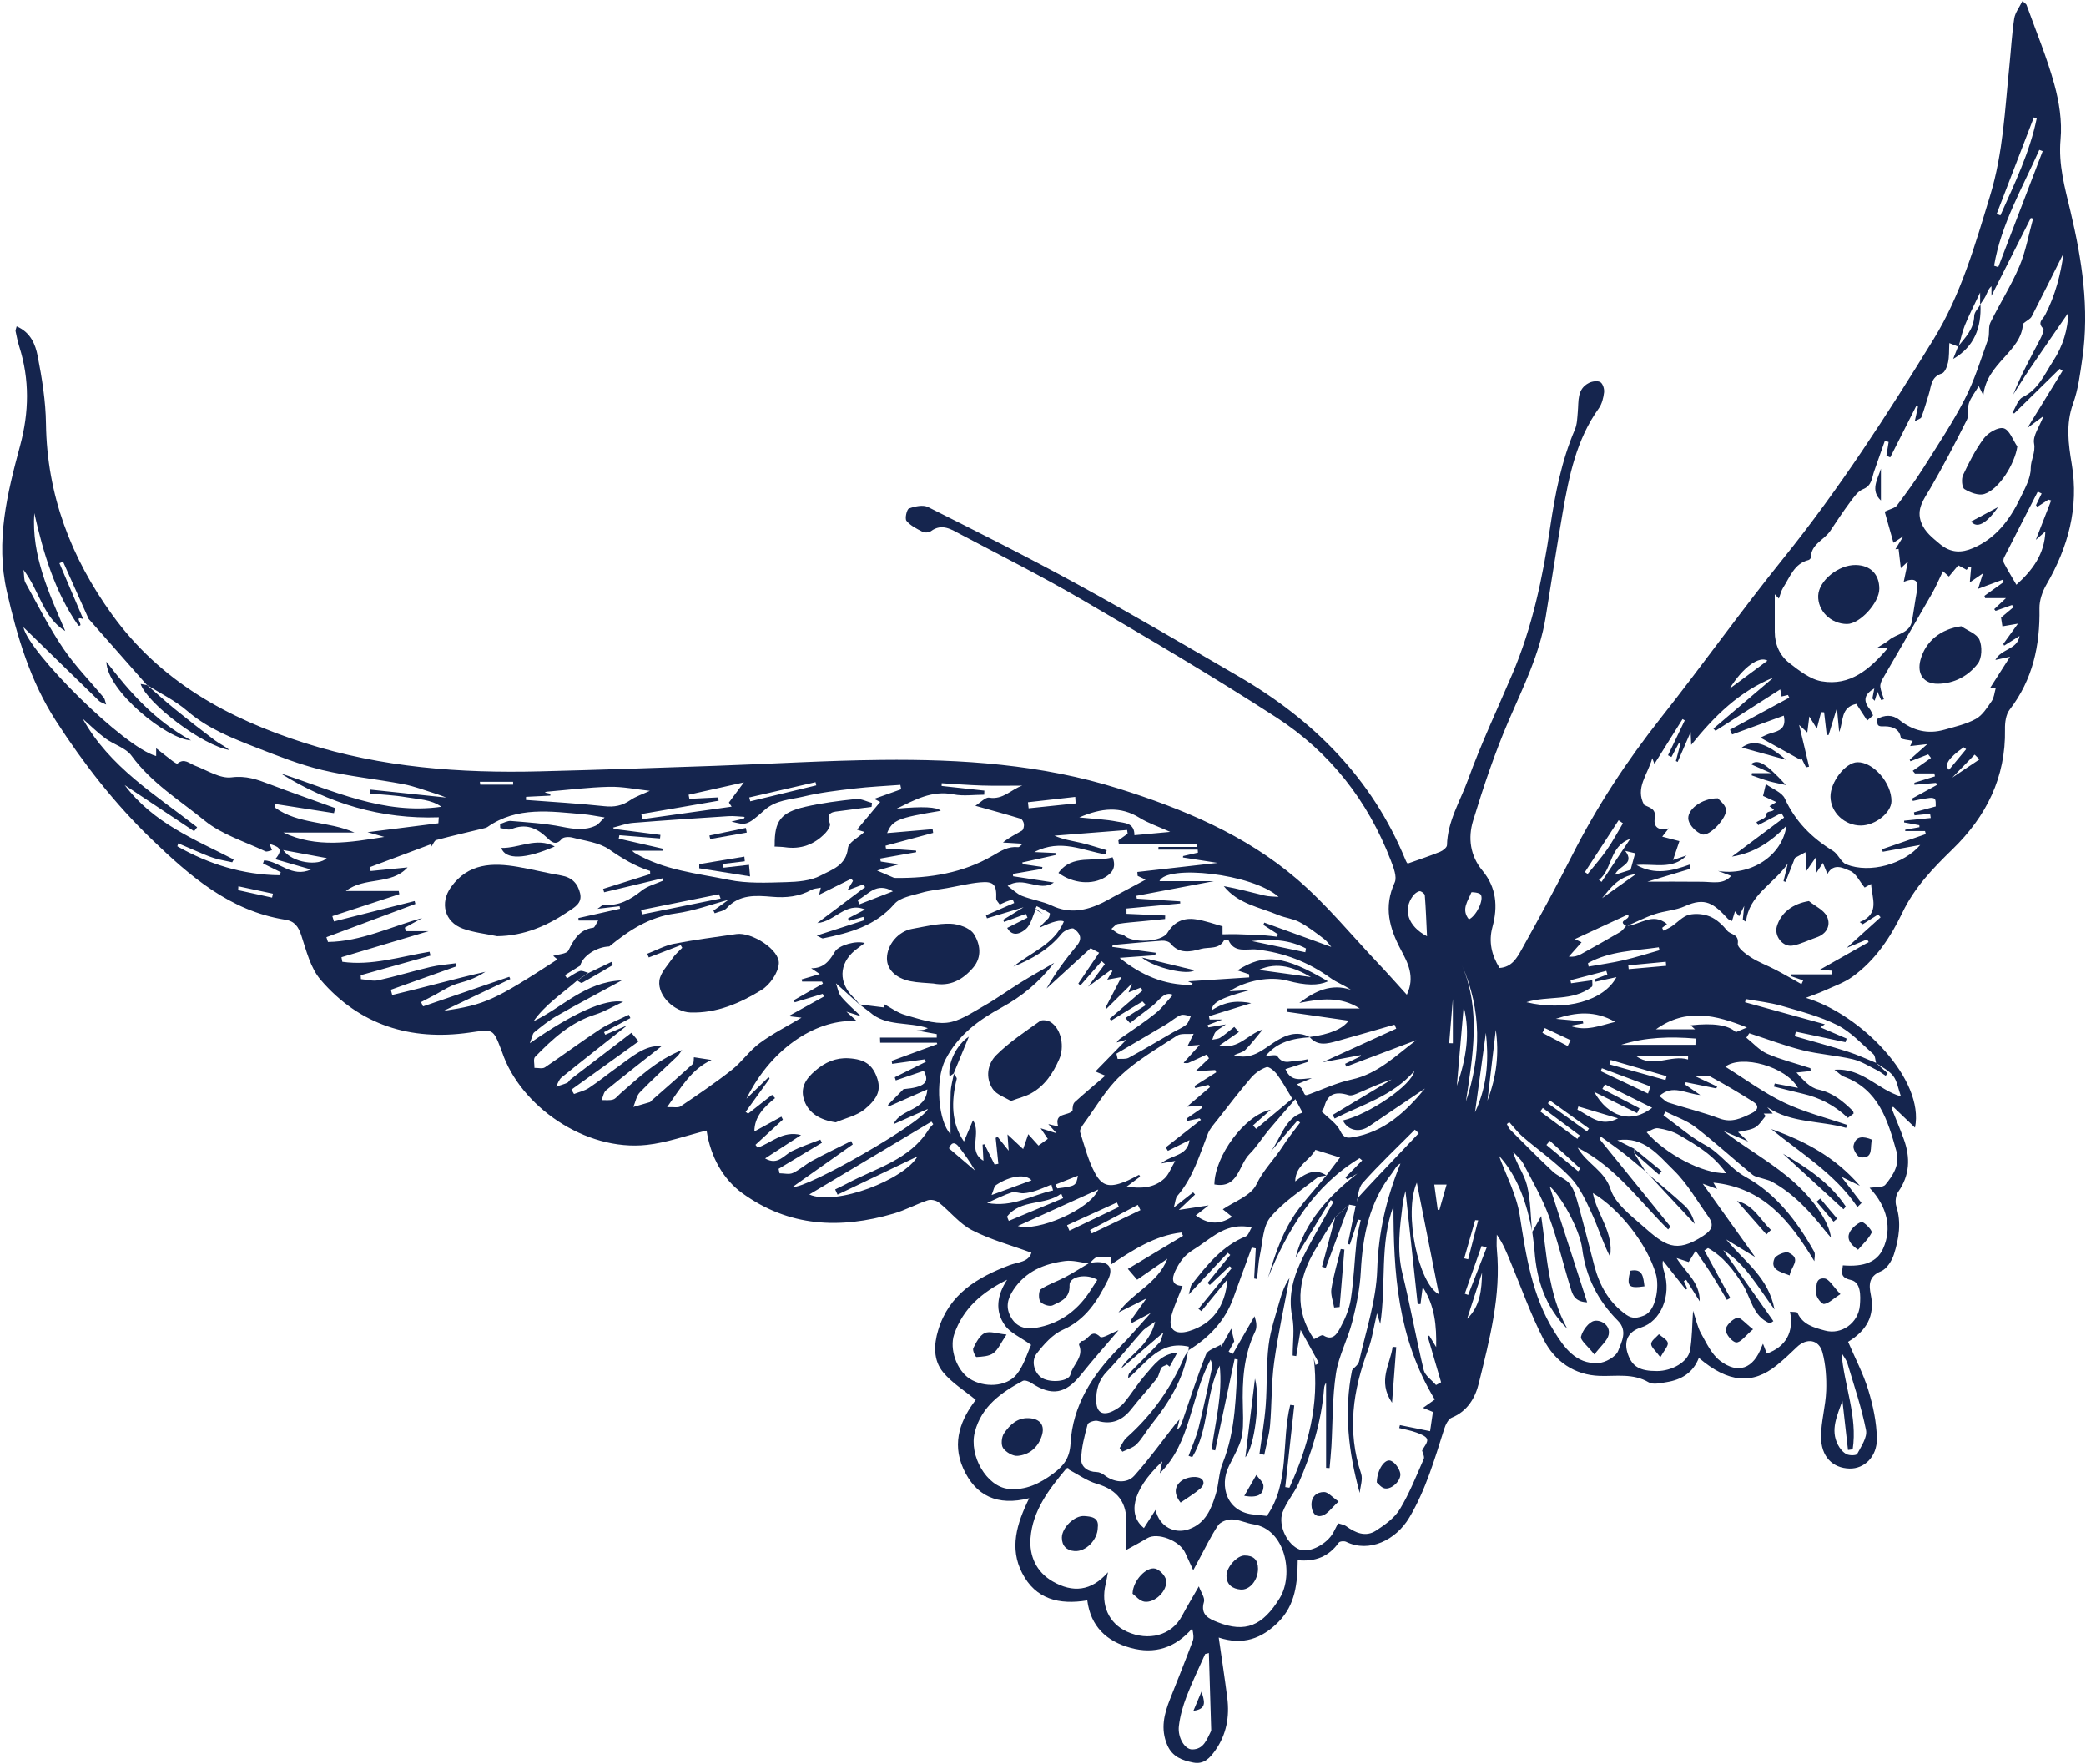 <?xml version="1.0" encoding="UTF-8"?> <svg xmlns="http://www.w3.org/2000/svg" width="849" height="718" viewBox="0 0 849 718" fill="none"><path d="M6.819 132.84C12.519 135.31 14.429 140.27 15.329 144.9C17.099 153.97 18.589 163.24 18.709 172.45C19.109 201.43 28.859 226.94 45.639 250.15C65.319 277.39 92.729 292.43 124.169 302.43C155.439 312.37 187.289 314.72 219.649 313.92C243.429 313.33 267.209 312.5 290.979 311.68C313.589 310.9 336.179 309.49 358.799 309.26C391.449 308.92 423.909 311.07 455.349 320.96C481.509 329.19 506.759 339.73 527.769 357.69C539.829 368.01 550.009 380.54 560.979 392.12C564.799 396.15 568.469 400.32 572.579 404.84C576.029 397.58 573.009 391.88 570.229 386.67C565.439 377.71 563.089 369.07 567.639 359.16C568.689 356.87 567.149 353.02 566.059 350.18C556.739 325.84 541.199 306.03 519.469 291.97C493.669 275.28 467.139 259.68 440.599 244.18C424.409 234.72 407.619 226.28 391.029 217.5C387.259 215.51 383.389 212.81 378.849 216.19C378.059 216.77 376.349 216.87 375.459 216.41C373.109 215.21 370.549 213.93 368.939 211.97C368.199 211.08 369.039 207.28 369.949 206.95C372.329 206.07 375.659 205.34 377.709 206.36C398.179 216.63 418.669 226.91 438.749 237.91C460.749 249.95 482.379 262.66 504.069 275.25C534.529 292.94 558.369 316.74 571.969 349.81C572.159 350.26 572.349 350.72 572.619 351.13C572.799 351.39 573.119 351.55 572.989 351.44C577.539 349.82 581.859 348.4 586.069 346.69C587.239 346.22 588.899 344.92 588.919 343.98C589.129 334.23 594.319 326.05 597.479 317.33C602.769 302.71 609.449 288.59 615.549 274.26C623.679 255.17 627.889 235.06 630.909 214.66C632.929 201.02 635.529 187.57 640.989 174.79C641.909 172.63 641.939 170.05 642.159 167.64C642.569 163.24 641.759 158.32 646.729 155.83C648.049 155.17 650.209 154.87 651.329 155.52C652.349 156.12 653.029 158.31 652.859 159.68C652.589 161.92 651.989 164.4 650.709 166.19C641.589 178.9 638.599 193.7 636.009 208.62C633.539 222.84 631.389 237.12 629.059 251.37C626.639 266.13 620.069 279.33 614.199 292.9C608.429 306.24 603.789 320.12 599.539 334.04C597.439 340.94 598.299 348.24 603.349 354.31C609.059 361.18 609.699 368.95 607.419 377.32C605.819 383.2 607.049 388.7 610.309 393.94C615.339 393.63 617.459 389.76 619.369 386.32C626.399 373.7 633.329 361.01 639.849 348.13C649.949 328.17 662.129 309.66 675.999 292.11C692.909 270.71 708.739 248.43 725.859 227.2C748.559 199.04 768.059 168.77 786.959 138.06C798.119 119.93 803.879 99.63 810.019 79.48C815.259 62.31 816.009 44.53 817.819 26.88C818.479 20.43 818.819 13.94 819.789 7.54C820.149 5.17 821.869 3 823.129 0.42C824.139 1.34 824.669 1.59 824.809 1.98C828.669 12.71 833.089 23.29 836.109 34.26C838.099 41.47 839.329 49.34 838.659 56.71C837.719 67.04 840.429 76.44 842.719 86.1C847.389 105.77 850.449 125.59 847.529 145.84C846.629 152.06 845.859 158.45 843.739 164.3C840.739 172.61 841.839 180.65 843.209 188.85C846.179 206.58 841.759 222.68 832.879 237.96C831.229 240.8 830.009 244.4 830.069 247.62C830.339 262.7 827.349 276.59 817.919 288.83C816.389 290.82 815.969 294.12 816.029 296.8C816.399 316.35 808.409 332.25 794.769 345.53C786.779 353.31 779.259 361.03 774.269 371.43C769.499 381.39 763.199 390.89 753.909 397.54C750.489 399.99 746.309 401.42 742.429 403.2C740.209 404.21 737.879 404.98 734.979 406.1C757.429 412.78 783.399 439.36 779.399 458.93C776.079 455.76 773.289 453.1 770.509 450.44C770.289 450.62 770.069 450.8 769.849 450.98C771.529 455.21 773.319 459.4 774.859 463.67C777.559 471.13 777.319 478.25 772.569 485.05C771.549 486.51 771.239 489.16 771.789 490.88C773.929 497.59 772.849 504.12 770.839 510.46C769.999 513.12 767.929 516.41 765.579 517.37C760.519 519.43 760.599 522.95 761.409 526.91C763.209 535.67 759.499 541.66 752.169 546.09C754.989 552.68 758.329 558.98 760.379 565.68C762.329 572.06 763.779 578.84 763.879 585.46C763.989 592.93 758.689 597.82 752.759 597.67C745.889 597.5 741.159 592.83 741.159 584.74C741.159 578.5 743.039 572.27 743.259 566.01C743.439 560.83 743.069 555.42 741.749 550.44C740.319 545.07 735.289 544.4 731.279 548.28C728.649 550.82 725.979 553.35 723.129 555.64C713.229 563.63 703.309 562.79 691.429 552.63C689.119 558.67 684.319 561.54 678.339 562.49C675.919 562.87 672.829 563.65 671.029 562.58C664.619 558.81 657.869 560.17 651.119 559.96C640.729 559.63 632.849 554.05 628.289 545.22C622.999 534.97 619.139 523.99 614.679 513.31C613.159 509.67 611.729 505.99 609.199 502.49C609.199 504.51 609.029 506.55 609.229 508.55C611.019 527.27 606.249 545.14 601.869 562.99C600.399 568.97 597.259 574.33 590.849 576.97C589.429 577.56 588.339 579.82 587.799 581.54C583.879 593.87 580.319 606.29 573.619 617.58C568.109 626.89 557.169 632.07 547.869 627.48C547.079 627.09 545.269 627.25 544.869 627.82C540.829 633.51 535.269 635.68 528.169 634.97C528.059 644.32 527.269 653.08 520.339 660.08C513.539 666.95 505.819 669.69 496.019 666.46C497.259 675.09 498.489 683.02 499.499 690.99C500.479 698.66 499.179 705.93 494.659 712.34C492.529 715.36 490.039 718.22 485.659 717.35C481.159 716.45 477.149 715.05 475.069 710.21C472.249 703.63 473.789 697.55 476.239 691.4C479.359 683.57 482.479 675.75 485.439 667.86C485.959 666.48 485.689 664.82 485.229 662.75C478.269 670.71 469.949 673.33 460.189 670.67C450.389 668 443.919 661.99 442.519 651.32C431.079 653.21 421.519 650.91 416.009 640.2C410.809 630.11 413.719 620.24 418.889 609.73C405.929 613.06 397.049 608.78 392.049 597.67C387.159 586.79 391.299 577.31 397.129 569.72C392.479 565.89 387.359 562.78 383.789 558.41C379.829 553.56 380.019 547.29 381.859 541.27C386.319 526.67 397.739 519.84 410.969 514.87C414.259 513.63 418.629 513.71 419.789 509.83C411.509 506.79 403.159 504.55 395.649 500.68C390.539 498.05 386.679 493.04 382.059 489.36C380.979 488.5 378.859 488.07 377.579 488.5C372.889 490.08 368.469 492.52 363.739 493.9C341.979 500.26 321.119 499.41 302.019 485.53C294.429 480.01 289.189 470.92 287.579 460.1C279.509 462.1 271.489 465.05 263.239 465.95C238.139 468.68 211.789 450.14 204.399 428.33C204.289 428.02 204.169 427.71 204.049 427.39C200.579 418.32 200.659 418.89 190.939 420.27C167.139 423.65 146.289 417.22 130.449 398.71C126.379 393.95 124.679 386.95 122.639 380.73C121.449 377.11 119.919 374.91 116.119 374.31C93.519 370.72 77.309 356.58 61.609 341.45C46.659 327.03 34.019 310.8 22.789 293.41C12.369 277.28 6.999 259.31 2.779 240.72C-1.891 220.15 2.959 200.78 8.189 181.34C11.829 167.82 12.099 154.47 7.839 141.07C7.189 139.02 6.769 136.89 6.329 134.78C6.239 134.35 6.529 133.85 6.769 132.83L6.819 132.84ZM549.129 490.26C547.229 491.97 545.329 493.67 543.429 495.38C540.659 499.87 537.829 504.31 535.139 508.85C527.919 521.05 526.829 533.29 534.799 545.01C536.179 544.42 537.959 543.06 538.599 543.48C542.319 545.86 544.159 542.82 545.289 540.76C547.319 537.05 549.119 532.94 549.769 528.81C550.999 520.98 551.269 513 552.119 505.1C552.429 502.22 553.239 499.4 553.819 496.56L552.719 496.34C551.619 499.72 550.509 503.09 549.409 506.47C549.129 506.41 548.849 506.35 548.569 506.3C549.649 501.13 550.719 495.95 551.749 490.74C552.259 489.4 552.429 487.75 553.319 486.76C558.649 480.91 564.149 475.21 569.599 469.46C572.209 466.71 574.819 463.96 577.429 461.21C576.899 460.72 576.379 460.24 575.849 459.75C568.709 466.94 561.299 473.9 554.589 481.48C552.649 483.67 552.719 487.63 551.869 490.78C550.949 490.61 550.039 490.44 549.119 490.27L549.129 490.26ZM670.019 476.98C667.009 474.48 664.049 471.9 660.959 469.49C657.899 467.1 654.699 464.89 651.569 462.6C651.389 462.93 651.209 463.26 651.029 463.59C660.659 475.48 670.299 487.38 679.929 499.27L678.919 500.35C667.229 488.85 657.609 474.91 642.099 467.07C645.849 473.69 653.019 476.27 655.519 484.04C657.369 489.79 663.519 494.48 668.469 498.84C677.669 506.94 681.949 510.31 693.219 502.96C696.929 500.54 697.669 498.43 695.239 495.05C690.669 488.7 686.739 481.67 681.219 476.29C674.979 470.22 669.119 462.31 658.249 464.07C660.549 465.23 662.849 466.39 665.149 467.54C665.099 468.05 665.059 468.56 665.009 469.07C666.639 471.75 668.279 474.42 669.909 477.1L669.999 476.98H670.019ZM623.629 501.42C621.439 489.82 617.819 478.88 610.079 470.34C612.909 478.19 617.229 486.18 618.539 494.63C621.089 511.06 623.529 527.33 632.469 541.74C636.629 548.45 641.369 555.15 650.369 554.76C653.299 554.63 657.679 552.2 658.589 549.77C659.939 546.17 662.619 541.66 658.449 537.47C650.369 529.37 645.419 519.67 643.949 508.17C642.899 500.03 634.919 486.15 630.729 482.85C635.429 497.39 640.599 513.41 645.969 530.01C640.739 529.8 639.979 526.67 639.149 523.97C636.179 514.32 633.889 504.43 630.399 494.97C627.679 487.58 623.659 480.64 619.999 473.62C619.029 471.77 617.239 470.35 615.829 468.73C617.179 473.74 620.349 477.82 621.489 482.41C623.009 488.57 622.949 495.11 623.569 501.49L623.629 501.42ZM481.829 432.39C483.759 430.25 485.689 428.12 488.289 425.25C486.129 425.43 485.039 425.52 483.359 425.66C484.329 423.71 484.999 422.36 485.809 420.74C483.219 420.97 480.649 420.46 479.079 421.48C471.199 426.61 462.889 431.4 456.069 437.75C450.129 443.28 445.939 450.71 441.059 457.36C440.329 458.35 439.329 459.85 439.609 460.74C441.439 466.49 442.929 472.5 445.819 477.71C448.719 482.92 451.819 483.25 457.699 481C459.739 480.22 461.639 479.09 463.599 478.12C463.749 478.37 463.899 478.61 464.039 478.86C462.299 480.15 460.549 481.45 458.549 482.93C464.269 483.77 469.659 483.62 473.989 479.56C475.699 477.96 476.549 475.45 478.299 472.48C475.639 472.95 474.699 473.12 472.569 473.5C476.859 469.85 483.249 470.67 484.119 464.01C480.869 465.62 478.099 467 475.329 468.37C475.039 467.9 474.739 467.43 474.449 466.96C479.229 463.22 484.009 459.49 488.789 455.75C488.599 455.54 488.409 455.33 488.219 455.13L483.219 456.2C483.139 455.88 483.049 455.55 482.969 455.23L489.359 450.81C489.199 450.55 489.039 450.3 488.879 450.04C487.269 450.14 485.659 450.25 483.079 450.41C486.789 447.26 489.619 444.85 492.449 442.45C492.249 442.14 492.059 441.83 491.859 441.51C490.059 441.95 488.259 442.38 486.459 442.82C486.359 442.54 486.249 442.27 486.149 441.99C489.099 440.13 492.049 438.27 494.999 436.41C494.859 436.1 494.729 435.8 494.589 435.49C492.169 435.64 489.749 435.78 486.559 435.97C488.889 433.75 490.479 432.23 492.059 430.71L491.029 429.2C488.589 430.34 486.159 431.51 483.689 432.58C483.169 432.8 482.469 432.62 481.849 432.63L481.799 432.41L481.829 432.39ZM533.029 422.03C541.143 420.997 546.429 418.787 548.889 415.4C540.299 414.16 532.129 412.99 523.969 411.82C523.979 411.36 523.989 410.91 524.009 410.45H553.429C545.499 405.29 537.159 406.55 528.829 408.18C535.209 403.33 541.779 400.16 549.809 402.83C547.029 400.9 544.059 399.88 541.619 398.11C532.569 391.54 522.649 387.73 511.489 386.44C507.649 386 502.349 388.13 499.979 382.57C499.879 382.34 498.389 382.3 498.269 382.54C496.209 386.6 491.949 385.29 488.759 386.2C484.549 387.4 479.899 388.33 476.369 383.94C475.729 383.15 474.069 382.77 472.929 382.85C466.229 383.33 459.549 383.99 452.859 384.6C452.799 384.85 452.739 385.11 452.669 385.36L470.359 387.74C470.309 388.08 470.259 388.42 470.209 388.76C465.559 389.1 460.919 389.44 455.689 389.82C464.419 396.88 473.839 400.93 484.879 400.85C485.049 400.85 485.219 400.49 485.429 400.27C484.399 399.79 483.419 399.32 483.539 399.38C491.289 398.88 499.859 398.33 508.429 397.78C508.409 397.36 508.399 396.94 508.379 396.52C506.909 396.03 505.449 395.54 503.649 394.93C514.579 387.84 522.799 388.92 540.499 399.39C536.469 401.19 531.439 401.11 523.999 399.12C516.919 397.23 507.159 398.99 500.409 403.42C503.219 403.26 505.949 403.11 508.669 402.96C497.229 405.97 493.169 408 493.219 411.15C499.119 407.18 504.419 407.29 509.229 408.26C504.479 409.73 498.259 411.66 492.039 413.59L492.319 414.92H497.539C494.869 415.93 493.179 416.57 491.489 417.21C491.589 417.51 491.689 417.82 491.779 418.12C493.729 417.79 495.679 417.46 498.919 416.92C496.779 418.44 495.539 419.02 494.739 419.98C494.039 420.82 493.829 422.07 493.399 423.14C494.499 422.88 495.769 422.89 496.649 422.31C498.649 421.01 500.459 419.41 502.349 417.93C502.969 418.62 503.589 419.32 504.219 420.01C501.829 421.67 499.439 423.33 496.329 425.48C504.119 427.31 507.879 420.81 513.909 419.01C511.299 422.12 509.259 424.86 506.869 427.26C505.839 428.29 504.089 428.6 502.229 429.44C509.299 431.53 513.659 427.4 518.419 424.3C522.969 421.34 527.729 419.22 533.169 422.15C526.249 422.56 519.759 424.05 515.179 429.71C516.679 429.71 519.389 429.06 519.869 429.82C522.389 433.8 525.819 431.46 528.849 431.61C529.929 431.67 531.029 431.29 532.119 431.11C532.209 431.45 532.289 431.79 532.379 432.13C529.329 433.12 526.279 434.1 523.169 435.11C525.519 440.72 529.809 438.95 533.909 438.81C532.049 439.57 530.189 440.33 527.879 441.28C528.819 442.17 529.779 442.68 530.099 443.45C531.209 446.11 531.069 446 533.289 445.18C538.859 443.11 544.359 440.59 550.129 439.34C560.879 437.01 568.089 429.57 576.439 423.33C566.739 426.99 557.329 430.54 547.919 434.09C547.769 433.71 547.619 433.33 547.469 432.95C549.629 431.9 551.799 430.85 553.959 429.8C553.919 429.67 553.869 429.54 553.829 429.41C548.879 430.34 543.929 431.26 538.259 432.32C548.849 427.49 558.559 423.07 568.269 418.64C568.039 418.1 567.809 417.56 567.569 417.02C559.819 419.24 552.079 421.51 544.309 423.66C540.359 424.75 536.299 425.94 533.019 422.04L533.029 422.03ZM661.859 376.82C667.369 376.62 672.499 371.09 678.459 376.06C677.889 376.51 677.199 377.06 676.509 377.6L677.029 378.79C678.159 378.2 679.339 377.7 680.399 376.99C682.739 375.42 684.819 372.97 687.369 372.32C690.069 371.64 693.469 371.97 696.059 373.06C698.719 374.18 701.119 376.48 702.989 378.78C704.339 380.44 707.789 380.05 707.279 384.02C707.069 385.66 710.399 388.19 712.589 389.6C715.739 391.63 719.339 392.94 722.679 394.69C726.229 396.55 729.699 398.57 733.199 400.53C733.429 400.02 733.669 399.52 733.899 399.01C732.269 398.44 730.639 397.87 729.009 397.3C729.029 397.05 729.059 396.8 729.079 396.55H745.559C745.559 396.05 745.549 395.54 745.539 395.04C743.819 394.93 742.109 394.82 740.579 394.71C747.249 390.94 753.889 387.18 760.539 383.42C760.339 383.05 760.139 382.68 759.939 382.31C757.369 383.37 754.799 384.44 751.609 385.76C756.669 381.18 761.029 377.25 765.389 373.31C765.059 372.93 764.739 372.56 764.409 372.18C762.319 373.5 760.219 374.82 758.129 376.14C757.719 375.85 757.309 375.56 756.909 375.27C765.319 371.86 761.849 365.56 761.539 359.76C760.169 360.52 758.919 361.21 758.909 361.22C756.769 358.61 755.369 355.4 753.049 354.45C750.289 353.32 746.339 351 743.749 355.68C743.139 354.2 742.649 353 741.919 351.2C740.839 352.82 740.159 353.84 738.989 355.61V349.02C737.529 351.12 736.519 352.57 735.239 354.41C735.079 351.53 734.959 349.31 734.819 346.84C733.109 347.76 732.039 348.34 730.549 349.14C729.479 351.88 728.099 355.39 726.729 358.9C726.449 358.81 726.169 358.72 725.889 358.63C726.419 356.46 726.939 354.28 727.619 351.46C721.839 359.89 711.859 364.06 710.609 375.15C710.179 374.88 709.739 374.6 709.309 374.33C709.479 372.71 709.649 371.09 709.899 368.67C708.969 370.55 708.419 371.66 707.809 372.9C707.169 372.12 706.759 371.62 706.139 370.88C705.629 372.53 705.299 373.61 704.919 374.85C704.079 374.41 703.559 374.27 703.249 373.94C697.549 367.78 694.059 365.01 685.809 368.78C682.009 370.52 677.519 370.68 673.499 372.03C669.559 373.35 665.829 375.27 662.009 376.94C657.649 374.49 664.049 374.43 662.599 372.18C655.619 375.41 648.539 378.69 640.969 382.2C642.179 382.77 642.979 383.16 643.689 383.49C641.839 385.58 640.179 387.45 638.519 389.32C640.619 389.53 642.149 389.04 643.529 388.28C648.829 385.36 654.109 382.41 659.329 379.35C660.329 378.76 661.029 377.66 661.869 376.79L661.859 376.82ZM443.159 514.08C450.549 512.58 453.789 515.19 450.849 521.07C446.739 529.26 441.959 537.07 432.649 541.17C428.429 543.03 424.839 547.1 421.909 550.9C419.409 554.15 421.149 559.15 424.299 560.92C427.779 562.87 435.009 562.23 435.659 559.4C436.599 555.32 441.259 552.32 439.179 547.37C439.039 547.03 439.909 545.76 440.299 545.77C442.839 545.8 443.949 540.34 447.799 544.1C448.589 544.87 452.529 542.43 455.239 541.39C449.969 547.6 444.829 553.36 440.029 559.38C433.709 567.31 428.079 568.35 419.739 562.83C418.779 562.19 417.059 561.57 416.259 562C407.499 566.74 399.499 572.29 396.769 582.74C394.239 592.4 401.559 604.97 410.339 605.93C417.419 606.7 423.309 603.71 428.739 599.66C432.779 596.65 435.369 593.52 435.709 587.44C436.569 572.06 444.559 559.6 455.229 548.77C459.659 544.27 463.739 539.44 468.369 534.33C465.439 535.88 463.069 537.15 460.689 538.41C460.509 538.09 460.329 537.77 460.149 537.45C462.039 534.8 463.929 532.15 466.559 528.47C461.989 530.76 458.719 532.39 455.229 534.14C460.949 525.99 471.059 522.56 475.129 512.29C470.189 515.71 466.019 518.6 462.809 520.82C460.969 518.67 460.019 517.55 459.039 516.42C466.579 511.9 474.039 507.42 481.499 502.95C481.279 502.5 481.049 502.06 480.829 501.61C470.129 502.85 461.279 508.57 452.119 514.67C452.189 513.33 452.229 512.44 452.279 511.55C450.299 511.55 448.279 511.23 446.439 511.67C445.269 511.95 444.369 513.35 443.339 514.23C440.039 513.85 436.649 512.79 433.449 513.21C425.059 514.31 417.519 517.35 412.509 524.85C410.019 528.58 409.109 532.21 411.609 536.36C413.969 540.28 417.659 541.05 421.539 540.41C430.829 538.88 437.999 533.84 443.249 526.06C444.399 524.35 445.499 522.61 446.619 520.87C442.339 518.2 435.149 519.4 435.299 523.08C435.519 528.39 431.709 529.66 428.409 531.26C427.189 531.85 424.309 530.93 423.429 529.77C422.599 528.67 422.709 525.33 423.589 524.73C426.599 522.68 430.189 521.54 433.439 519.82C436.759 518.06 439.929 516.02 443.169 514.11L443.159 514.08ZM350.469 413.63C348.869 413.12 347.269 412.61 344.479 411.73C346.449 413.52 347.409 414.39 348.769 415.62C333.519 414.45 314.459 425.49 303.809 447.14C306.939 444.1 309.879 441.23 312.829 438.37C312.959 438.57 313.099 438.78 313.229 438.98C309.979 443.5 306.729 448.01 303.469 452.53C303.809 452.77 304.139 453 304.479 453.24C307.729 450.69 310.989 448.14 314.239 445.58C314.639 446.02 315.049 446.47 315.449 446.91C311.059 450.53 307.039 454.36 307.029 460.48C310.819 458.41 314.429 456.43 318.029 454.46C318.229 454.86 318.429 455.25 318.629 455.65C314.909 459.07 311.199 462.5 307.479 465.92C307.769 466.3 308.069 466.69 308.359 467.07C313.899 465.2 318.569 460.01 326.039 461.95C320.679 465.44 316.039 468.45 311.399 471.46C316.609 474.44 318.989 470.13 322.379 468.45C326.069 466.62 330.029 465.33 333.869 463.81C334.089 464.24 334.299 464.66 334.519 465.09C328.639 468.63 322.759 472.16 316.879 475.7C317.009 476.3 317.139 476.9 317.269 477.51C319.089 477.51 321.179 478.08 322.679 477.39C325.499 476.09 327.869 473.86 330.629 472.37C335.819 469.57 341.159 467.03 346.429 464.39C346.639 464.85 346.859 465.31 347.069 465.77C338.999 471.47 330.929 477.18 322.659 483.02C328.169 484.01 375.819 456.62 377.639 451.32C372.799 453.47 368.219 455.51 363.639 457.54C366.689 450.96 376.809 452.38 377.419 443.37C371.919 445.8 366.789 448.06 361.659 450.32C361.569 450.11 361.479 449.9 361.389 449.69C363.229 447.83 365.069 445.97 367.739 443.26C376.169 442.52 378.579 440.53 375.979 435.81C372.139 437.12 368.359 438.41 364.579 439.7C364.439 439.27 364.299 438.84 364.169 438.42C368.389 436.33 372.599 434.23 376.819 432.14L376.429 431.12C371.989 431.74 367.539 432.35 363.099 432.97C363.039 432.56 362.979 432.16 362.919 431.75C369.099 429.48 375.289 427.2 381.469 424.93C381.399 424.74 381.339 424.55 381.269 424.36H358.229C358.209 423.66 358.179 422.97 358.159 422.27H381.249C381.249 421.8 381.249 421.33 381.249 420.86C378.829 420.43 376.409 419.99 373.029 419.39C374.689 419.23 375.349 419.22 375.989 419.09C376.449 419 376.879 418.74 377.629 418.44C369.579 415.72 360.679 417.89 354.009 411.93C352.619 410.88 351.219 409.83 349.829 408.78C353.029 409.18 356.229 409.58 359.659 410V408.57C362.629 410.15 365.349 412.23 368.399 413.08C373.969 414.64 379.889 416.82 385.389 416.23C390.579 415.67 395.569 412.13 400.379 409.42C405.549 406.51 410.369 402.97 415.429 399.84C419.699 397.2 424.089 394.75 429.029 391.87C422.889 399.78 415.939 405.51 407.679 410.02C398.369 415.1 389.949 421.17 384.799 431.22C380.319 439.98 382.049 456.58 386.859 461.58C386.859 456.31 386.719 450.4 386.919 444.51C387.009 441.91 387.799 439.34 388.269 436.75L388.119 436.89C388.569 437.64 389.529 438.52 389.379 439.12C387.089 448.27 387.129 457.07 392.319 464.56C393.359 462.13 394.559 459.3 396.009 455.91C399.569 461.53 393.629 468.35 400.249 472.39C400.129 470.08 400.019 467.95 399.909 465.83C400.169 465.79 400.429 465.74 400.689 465.7C402.059 468.44 403.419 471.19 404.789 473.93C405.299 473.83 405.819 473.74 406.329 473.64C405.959 470.12 405.599 466.61 405.229 463.09C405.499 462.96 405.759 462.82 406.029 462.69C407.409 464.41 408.779 466.13 410.529 468.31C410.349 465.83 410.229 464.07 410.049 461.69C412.419 463.91 414.129 465.5 416.419 467.65C417.319 465.03 417.899 463.33 418.499 461.6C419.989 463.27 421.289 464.71 422.659 466.23C424.119 465.19 425.289 464.34 426.459 463.5C425.649 462.3 424.789 461.03 423.529 459.18C426.099 459.99 427.849 460.54 430.019 461.22C428.879 459.95 428.159 459.16 426.649 457.48C428.789 458 429.659 458.21 430.689 458.45C428.939 452.65 434.629 454.31 436.509 452.05C436.519 450.53 436.699 449.2 437.459 448.51C441.319 445 445.339 441.66 449.859 437.78C447.919 436.96 447.149 436.63 445.819 436.07C450.229 431.56 454.419 427.26 458.439 423.14C457.369 423.45 455.939 423.87 454.509 424.28C455.069 423.12 455.949 422.7 456.729 422.15C461.309 418.92 466.039 415.85 470.389 412.33C473.069 410.16 475.169 407.26 477.359 404.87C473.749 403.22 471.629 407.51 468.669 409.67C465.699 411.84 462.819 414.13 459.899 416.37L458.039 414.32C460.809 412.56 463.589 410.8 466.359 409.04C465.899 408.55 465.439 408.05 464.979 407.56C460.719 410.17 456.459 412.78 452.199 415.38C452.009 415.12 451.819 414.86 451.639 414.61C456.129 410.75 460.609 406.88 465.099 403.02C464.799 402.67 464.499 402.33 464.189 401.98C462.639 402.59 461.099 403.19 459.309 403.89C459.959 402.19 460.449 400.92 460.699 400.27C457.479 403.47 453.899 407.01 450.319 410.55C450.229 410.33 450.139 410.11 450.049 409.89C452.039 406.07 454.029 402.24 456.419 397.64C453.849 398.11 452.469 398.37 450.639 398.7C451.499 397.29 452.129 396.27 452.749 395.25C452.579 395.07 452.409 394.88 452.229 394.7C449.489 396.7 446.749 398.71 442.859 401.56C445.739 397.69 447.709 395.03 449.679 392.38C449.249 391.98 448.809 391.58 448.379 391.18C445.489 394.48 442.599 397.77 439.699 401.07C439.429 400.81 439.149 400.55 438.879 400.29C441.599 396.25 444.329 392.21 447.339 387.74C445.699 386.87 444.369 386.17 443.869 385.9C437.489 391.74 431.719 397.02 425.939 402.3C429.579 395.84 433.859 390.15 438.399 384.67C440.899 381.65 439.109 379.41 437.049 377.97C436.219 377.39 433.149 378.69 432.119 379.96C426.869 386.46 419.959 390.31 412.439 393.4C419.559 387.57 429.029 384.42 432.979 375.06C431.759 374.18 428.453 375.02 423.059 377.58C424.079 376.13 425.479 375.04 426.659 373.75C427.119 373.25 427.429 371.76 427.229 371.64C425.539 370.57 423.719 369.71 421.939 368.78C421.729 369.21 421.509 369.64 421.299 370.07L424.469 371.99L421.669 369.85C420.309 372.68 419.629 376.34 417.429 378.17C413.959 381.06 411.409 380.31 409.919 377.64C412.659 376.26 415.429 374.87 418.189 373.48C417.969 372.97 417.739 372.45 417.519 371.94C414.559 373.03 411.589 374.12 408.629 375.21C408.519 374.92 408.409 374.62 408.299 374.33C410.769 372.81 413.239 371.3 416.589 369.24C410.879 370.97 406.289 372.35 401.699 373.74C401.549 373.33 401.409 372.92 401.259 372.51C405.099 370.84 408.929 369.17 412.769 367.5C412.569 367.02 412.369 366.54 412.159 366.06C411.279 366.36 410.389 366.62 409.519 366.96C408.629 367.31 407.769 367.75 406.899 368.14C406.309 367.2 405.419 366.45 405.449 365.72C405.669 360.05 404.519 358.58 398.889 359.1C394.369 359.52 389.919 360.64 385.429 361.44C381.949 362.06 378.379 362.35 375.019 363.35C371.179 364.49 366.339 365.22 363.999 367.91C356.189 376.9 345.809 379.64 335.009 381.89C334.459 382 333.759 381.36 332.419 380.76C339.429 378.49 345.619 376.5 351.809 374.5L351.379 373.15C349.419 373.71 347.449 374.26 345.489 374.82C345.369 374.47 345.259 374.13 345.139 373.78C347.399 372.6 349.659 371.42 352.089 370.16C344.209 366.82 339.819 375.12 332.629 375.67C339.399 370.58 345.749 365.82 352.089 361.06C351.859 360.68 351.639 360.31 351.409 359.93C349.539 360.62 347.669 361.32 344.869 362.36C345.999 360.47 346.579 359.5 347.159 358.52C346.929 358.22 346.709 357.93 346.479 357.63C342.209 359.76 337.929 361.88 333.369 364.15C333.659 362.95 333.829 362.23 334.069 361.26C332.539 361.6 331.279 361.6 330.309 362.13C325.229 364.94 319.939 365.47 314.159 364.97C307.679 364.42 300.919 363.91 295.739 369.61C294.669 370.79 292.529 371.01 290.889 371.68C290.709 371.32 290.539 370.97 290.359 370.61C292.729 368.91 295.089 367.21 296.479 366.21C289.939 367.95 282.569 370.72 274.959 371.75C264.239 373.2 255.939 378.65 247.969 385.19C242.759 385.35 237.119 389.08 236.139 393C234.069 394.29 232.009 395.58 229.939 396.86L230.769 398.19C232.499 397.16 234.129 395.86 235.989 395.2C236.939 394.86 238.289 395.66 239.459 395.95C237.939 396.99 236.409 398.02 234.889 399.06C228.809 404.36 221.909 408.81 217.149 415.62C228.819 410.14 238.039 399.58 253.049 399.01C243.469 404.22 234.999 408.67 226.699 413.41C223.409 415.29 220.409 417.72 217.449 420.12C216.669 420.76 216.559 422.22 215.649 424.56C233.259 412.3 246.239 406.42 253.629 407.7C249.319 409.71 245.959 411.76 242.299 412.9C232.219 416.04 224.829 422.88 217.759 430.15C216.979 430.95 217.569 433.09 217.519 434.61C218.949 434.57 220.749 435.08 221.759 434.41C229.329 429.33 236.629 423.85 244.259 418.86C247.879 416.49 252.029 414.92 255.949 412.99C256.159 413.44 256.369 413.89 256.569 414.34C252.989 416.25 249.419 418.16 245.839 420.07C246.009 420.42 246.169 420.76 246.339 421.11C249.679 419.69 253.019 418.27 255.249 417.32C246.859 423.95 237.649 431.16 228.559 438.5C227.499 439.36 227.039 440.97 226.309 442.24C227.829 441.75 229.379 441.33 230.839 440.71C231.389 440.48 231.679 439.68 232.199 439.29C240.429 432.97 248.679 426.68 256.979 420.33C258.559 422.22 259.359 423.16 259.909 423.82C250.659 430.46 241.609 436.97 232.549 443.47C232.909 444.06 233.259 444.65 233.619 445.24C235.669 444.44 237.919 443.95 239.709 442.76C243.719 440.1 247.469 437.03 251.389 434.23C257.179 430.09 262.629 425.13 269.229 425.8C262.179 431.37 254.349 437.46 246.669 443.73C245.659 444.56 245.439 446.36 244.849 447.71C246.419 447.67 248.089 447.94 249.529 447.48C250.679 447.11 251.539 445.85 252.539 444.99C259.989 438.53 267.089 431.58 277.609 427.32C276.519 428.8 276.229 429.34 275.799 429.75C270.659 434.67 265.359 439.44 260.429 444.56C259.009 446.03 258.629 448.5 257.769 450.52C260.019 449.87 262.269 449.24 264.499 448.56C264.779 448.47 264.969 448.1 265.209 447.88C270.799 442.96 276.429 438.09 281.909 433.07C282.509 432.52 282.289 431.07 282.419 430.28C284.839 430.65 287.209 431.02 289.589 431.38C281.359 435.18 277.129 442.63 271.499 450.6C274.109 450.48 275.979 450.97 277.029 450.25C284.089 445.48 291.159 440.69 297.849 435.42C301.949 432.19 305.009 427.62 309.189 424.54C314.479 420.64 320.429 417.64 326.219 414.18C325.019 414.04 323.759 413.89 320.949 413.56C326.609 410.42 330.959 408.01 335.309 405.59C335.149 405.22 334.989 404.85 334.839 404.48C331.049 405.63 327.259 406.78 323.459 407.92C323.329 407.64 323.189 407.37 323.059 407.09C327.019 404.83 330.969 402.58 334.929 400.32C334.799 400.04 334.669 399.76 334.549 399.48H326.459C326.389 399.19 326.329 398.9 326.259 398.6C328.529 397.93 330.799 397.26 333.659 396.42C332.179 395.43 331.309 394.85 330.139 394.07C335.329 394.11 337.609 391 339.799 387.32C341.419 384.6 348.639 382.7 351.949 383.81C350.459 384.91 349.139 385.8 347.929 386.81C341.379 392.25 341.209 400.05 347.449 406.02C348.369 406.9 349.119 407.96 349.959 408.94C346.779 406.08 343.609 403.23 340.229 400.19C340.889 401.96 341.159 404.18 342.359 405.62C344.769 408.51 347.689 410.97 350.399 413.61L350.469 413.63ZM33.899 251.95C29.399 250.35 34.629 254.98 31.919 254.64C22.279 240.92 17.659 225.08 13.949 208.83C12.769 226.22 19.979 241.42 26.549 256.82C17.499 251.3 16.189 240.67 9.549 231.9C9.909 234.58 9.729 236.02 10.299 237.05C15.289 246.05 19.919 255.31 25.669 263.81C30.519 270.99 36.709 277.25 42.259 283.96C42.679 284.47 42.729 285.29 43.209 286.73C41.729 286 40.889 285.8 40.359 285.29C29.739 274.98 19.149 264.64 9.529 255.25C11.469 265.32 50.479 304.19 63.559 307.69V304.52C66.089 306.5 68.129 308.13 70.209 309.7C70.829 310.17 71.999 310.95 72.219 310.76C75.009 308.41 77.049 310.73 79.419 311.63C84.329 313.5 89.579 316.96 94.239 316.36C100.129 315.6 104.649 317.23 109.629 319.12C118.509 322.5 127.479 325.63 136.409 328.86C136.249 329.55 136.079 330.24 135.919 330.93C127.979 329.69 120.039 328.46 112.109 327.22C112.009 327.68 111.919 328.15 111.819 328.61C121.399 335.6 133.779 334.11 144.239 338.82H115.299C128.869 345.26 142.649 342.81 156.409 340.61C154.539 340.08 152.679 339.56 149.589 338.69C160.169 337.35 169.299 336.2 178.419 335.05C178.469 334.24 178.529 333.44 178.579 332.63C155.129 333.44 133.819 327.06 114.209 314.75C135.499 321.7 156.089 331.73 179.629 328.33C175.429 325.32 170.269 325.3 165.459 324.46C160.519 323.6 155.449 323.41 150.439 322.93C150.499 322.4 150.559 321.87 150.619 321.34C160.879 322.41 171.149 323.49 181.619 324.58C180.179 324.05 178.999 323.55 177.779 323.17C173.249 321.77 168.789 320.01 164.149 319.13C153.169 317.05 141.979 315.97 131.129 313.38C122.099 311.22 113.339 307.76 104.649 304.37C94.639 300.46 84.639 296.59 76.219 289.34C71.299 285.1 65.229 282.18 59.669 278.67L59.819 278.83C51.899 269.84 43.979 260.84 36.059 251.85C32.589 244.1 29.129 236.35 25.659 228.6L24.179 229.22C27.409 236.8 30.649 244.38 33.879 251.96L33.899 251.95ZM805.909 124.04V119.06C803.409 124.35 801.379 128.23 799.739 132.28C798.589 135.11 797.989 138.17 797.139 141.12C796.149 140.73 795.169 140.35 793.379 139.64C793.219 142.55 793.369 145.09 792.859 147.49C792.499 149.15 791.539 151.63 790.319 152C785.879 153.36 786.049 157.14 785.039 160.37C784.059 163.51 783.169 166.69 782.019 169.77C781.769 170.42 780.549 170.71 779.309 171.45C779.879 168.9 780.249 167.2 780.629 165.49C780.389 165.4 780.149 165.31 779.909 165.23C776.379 172.2 772.849 179.18 769.319 186.15C768.799 185.92 768.289 185.7 767.769 185.47C768.069 183.61 768.369 181.74 768.669 179.88C768.159 179.71 767.649 179.54 767.139 179.37C765.679 183.53 764.189 187.69 762.749 191.86C761.799 194.61 761.859 197.64 758.229 199.1C756.079 199.96 754.429 202.43 752.919 204.45C750.089 208.24 747.509 212.21 744.859 216.14C742.389 219.8 737.109 221.41 737.029 226.84C737.029 227.22 736.479 227.82 736.089 227.92C730.189 229.4 728.539 234.82 725.759 239.13C724.909 240.45 724.569 242.1 723.999 243.6C723.439 243.02 722.889 242.44 722.329 241.86C722.329 246.94 722.329 252.03 722.329 257.11C722.329 262.3 724.369 266.83 728.289 269.86C732.259 272.94 736.739 276.48 741.429 277.28C752.999 279.27 761.019 272.4 768.349 263.75C767.089 263.68 766.329 263.64 764.159 263.53C766.449 262.07 767.729 261.45 768.759 260.55C771.859 257.84 777.289 257.88 778.209 252.62C778.909 248.55 779.459 244.46 780.209 240.4C780.959 236.31 779.479 234.9 774.809 236.79C775.469 233.62 775.979 231.19 776.529 228.54C775.419 229.57 774.499 230.43 773.619 231.24C773.299 228.47 773.009 225.94 772.719 223.41C772.289 223.45 771.849 223.49 771.419 223.53C772.269 222.16 773.109 220.78 774.689 218.21C772.669 219.55 771.729 220.17 770.629 220.89C769.219 215.87 767.919 211.27 767.059 208.23C769.379 207.11 771.229 206.8 772.049 205.72C775.819 200.73 779.499 195.65 782.839 190.37C788.659 181.16 794.739 172.04 799.699 162.37C803.649 154.68 806.209 146.25 809.139 138.07C809.889 135.96 809.139 133.24 810.089 131.29C813.859 123.59 818.539 116.3 821.879 108.43C824.509 102.26 825.669 95.46 827.479 88.94C827.169 88.87 826.859 88.79 826.549 88.72C821.189 99.31 815.839 109.9 810.529 120.39V116.48C809.169 117.69 808.849 119.08 808.239 120.32C807.589 121.63 806.659 122.8 805.849 124.03L805.909 124.04ZM483.599 549.58L483.719 549.7C483.779 548.93 483.839 548.15 483.849 548.08C471.849 545.35 466.529 554.85 459.159 560.94C459.149 560.01 459.299 559.21 459.779 558.72C463.819 554.59 467.959 550.56 471.939 546.38C472.659 545.62 472.779 544.29 473.529 542.29C466.409 548.36 460.419 553.47 456.309 556.97C458.799 551.9 467.719 548.04 470.139 537.88C467.669 539.7 466.049 540.53 464.919 541.79C460.059 547.21 455.549 552.97 450.499 558.2C447.069 561.75 446.029 565.77 446.179 570.36C446.319 574.77 448.689 576.25 452.779 574.35C454.529 573.54 456.289 572.33 457.509 570.86C460.549 567.18 463.059 563.05 466.189 559.47C469.619 555.54 472.749 550.93 479.149 550.5C478.059 552.51 477.059 554.36 476.059 556.2C475.709 555.92 475.369 555.64 475.019 555.36C474.219 555.79 473.109 556.02 472.699 556.69C471.869 558.05 471.729 559.88 470.769 561.1C467.489 565.25 463.849 569.11 460.599 573.28C456.969 577.94 452.699 579.97 446.759 578.28C445.559 577.94 442.889 578.85 442.669 579.65C441.419 584.31 440.119 589.11 440.029 593.88C439.969 596.91 442.659 599.04 446.279 599.08C447.369 599.09 448.629 599.67 449.519 600.37C453.239 603.3 458.579 604.02 461.689 600.55C467.709 593.82 472.999 586.43 478.589 579.32C478.849 578.99 479.149 578.7 480.059 577.68C479.579 579.65 479.309 580.74 479.049 581.83C480.169 581.08 480.629 580.13 480.979 579.13C484.209 569.8 487.189 560.37 490.839 551.21C491.569 549.38 494.809 548.54 496.889 547.24L497.009 548.12C498.309 545.79 499.599 543.46 501.119 540.73C501.539 542.53 501.829 543.76 502.329 545.9C501.929 546.64 500.989 548.36 500.049 550.09C500.609 550.4 501.169 550.72 501.739 551.03C504.689 545.91 507.629 540.8 510.579 535.68C511.319 537.83 511.699 540.07 510.899 541.75C506.159 551.61 505.519 561.91 505.849 572.68C506.259 585.92 505.459 586.07 500.199 596.61C496.099 604.81 499.359 615.53 510.469 616.4C512.039 616.52 513.589 616.74 515.589 616.96C525.089 603.39 521.399 586.73 525.119 571.76C525.669 571.83 526.209 571.9 526.759 571.97C525.539 583.05 524.319 594.14 523.099 605.22C523.659 605.31 524.219 605.39 524.779 605.48C532.419 588.8 537.069 571.51 534.669 552.66C534.919 553.61 535.159 554.57 535.409 555.52C535.889 555.29 536.369 555.05 536.839 554.82C534.489 550.55 532.129 546.27 529.349 541.21C528.629 545.55 528.099 548.73 527.559 551.91C527.079 551.83 526.599 551.76 526.109 551.68C526.109 546.39 526.949 540.93 525.919 535.84C524.109 526.88 526.619 519.03 530.439 511.4C534.239 503.81 538.619 496.52 542.749 489.1C542.359 488.87 541.979 488.63 541.589 488.4C536.819 496.23 532.049 504.06 527.279 511.89C531.059 497.05 540.889 486.7 552.439 477.62C551.069 478.41 549.689 479.2 548.319 479.99C548.069 479.73 547.829 479.47 547.579 479.22C549.859 476.9 552.139 474.58 554.419 472.27C554.059 471.97 553.709 471.67 553.349 471.37C534.709 482.69 524.149 500.27 516.079 519.97C518.529 511.89 521.149 503.87 525.349 496.8C529.309 490.15 534.939 484.49 539.829 478.4C541.619 476.05 543.419 473.7 545.399 471.09C542.149 470.08 538.819 469.04 535.369 467.97C532.979 472.43 527.279 474.18 527.139 480.8C531.479 477.33 535.349 475.42 539.869 478.38C538.559 478.7 536.939 478.63 535.979 479.39C529.489 484.54 522.279 489.16 517.059 495.4C513.969 499.09 513.919 505.43 512.809 510.64C512.119 513.88 511.999 517.24 511.629 520.55C511.229 520.47 510.829 520.39 510.439 520.31L511.099 508.07C510.559 507.96 510.009 507.84 509.469 507.73C506.989 514.51 504.459 521.28 502.029 528.08C498.629 537.62 492.059 544.41 483.609 549.61L483.599 549.58ZM762.339 291.16C761.579 291.82 760.829 292.48 759.949 293.25C758.309 290.73 756.799 288.42 755.529 286.46C748.979 287.92 750.409 293.5 748.539 297.9C748.279 295.13 748.009 292.35 747.619 288.18C746.239 292.65 745.239 295.89 744.239 299.13C743.989 299.13 743.729 299.13 743.479 299.13C743.119 296.05 742.769 292.97 742.409 289.89C741.999 289.87 741.599 289.86 741.189 289.84C740.629 292 740.069 294.16 739.449 296.54C738.429 294.88 737.619 293.57 736.389 291.59C736.059 294.21 735.839 295.94 735.569 298.1C734.689 297.29 734.069 296.71 732.239 295.02C733.209 299.03 733.849 301.66 734.469 304.29C735.079 306.87 735.669 309.45 736.279 312.03C735.869 312.11 735.459 312.19 735.049 312.28C734.399 310.98 733.749 309.69 732.969 308.13C732.779 309.01 732.659 309.59 732.739 309.2C727.629 306.37 722.439 303.5 716.489 300.2C717.799 299.63 719.219 298.82 720.749 298.4C724.079 297.48 727.179 296.54 725.989 291.25C718.819 293.87 711.889 296.4 704.959 298.92C704.679 298.27 704.399 297.63 704.119 296.98C712.159 292.63 720.199 288.27 728.239 283.92C728.059 283.56 727.889 283.2 727.709 282.84C726.839 283.05 725.979 283.25 725.109 283.46C724.919 282.48 724.749 281.59 724.549 280.57C715.489 286.37 706.849 291.9 698.209 297.42C697.929 297.12 697.639 296.82 697.359 296.53C705.519 289.6 713.679 282.67 721.829 275.73C707.949 281.35 697.759 291.4 688.319 303.15C688.239 301.44 688.189 300.28 688.089 297.91C685.989 302.74 684.389 306.41 682.799 310.08C682.559 309.96 682.319 309.84 682.079 309.72C682.719 307.29 683.369 304.86 684.009 302.43C683.809 302.36 683.599 302.3 683.399 302.23L680.279 308.08C679.809 307.84 679.349 307.6 678.879 307.37C681.149 302.64 683.429 297.91 685.699 293.18L684.799 292.65C680.969 298.74 677.149 304.84 673.349 310.89C673.199 310.48 672.979 309.91 672.479 308.55C670.609 315.32 665.409 320.66 669.159 327.55C671.359 328.78 674.159 329 673.479 333.1C672.879 336.71 675.239 338.2 679.169 337.12C677.869 338.78 676.949 339.97 676.529 340.5C679.099 341.17 681.469 341.79 683.519 342.32C682.669 344.84 681.929 347.05 680.929 350C683.409 349.16 684.919 348.66 686.429 348.15C680.679 354.12 673.279 351.37 666.029 352.04C673.509 356.23 680.569 354.46 687.649 351.88C687.739 352.45 687.819 353.03 687.909 353.6C681.489 355.52 675.069 357.45 670.469 358.83C676.719 358.83 684.759 358.76 692.799 358.86C697.029 358.91 701.439 360.11 704.569 356.46C702.859 355.82 701.049 355.14 699.229 354.45C712.209 356.67 725.379 348.48 727.069 336.08C720.859 342.52 714.099 347.14 704.879 348.63C712.429 342.99 719.279 337.86 726.119 332.74C725.759 332.12 725.399 331.5 725.029 330.88C721.879 332.53 718.729 334.17 715.579 335.82C715.339 335.41 715.109 335 714.869 334.59C716.209 333.77 718.619 333.02 718.689 332.11C718.869 329.59 721.159 330.73 721.999 329.52C721.419 329.07 720.829 328.62 720.169 328.11C721.079 327.57 721.889 327.08 722.989 326.43C720.509 325.28 718.529 324.36 717.559 323.92C717.949 322.27 718.249 321.02 718.709 319.11C721.479 321.13 725.269 322.46 726.429 325C730.709 334.34 737.409 341.01 745.999 346.27C748.149 347.59 749.269 350.93 751.469 351.8C761.129 355.61 774.929 351.64 781.519 343.89C776.599 344.79 771.429 345.73 766.259 346.66C766.179 346.31 766.109 345.96 766.029 345.61C771.949 343.56 777.869 341.51 783.799 339.46C783.689 339.04 783.589 338.63 783.479 338.21H775.409C775.419 338.03 775.429 337.85 775.439 337.67L781.219 336.64C781.199 336.37 781.179 336.11 781.169 335.84C779.099 335.46 777.039 335.09 774.969 334.71C774.969 334.47 774.979 334.24 774.989 334C778.599 333.64 782.199 333.27 785.809 332.91C785.719 332.34 785.639 331.76 785.549 331.19C783.429 331.4 781.319 331.62 779.199 331.83C779.129 331.42 779.049 331 778.979 330.59C781.709 329.85 784.439 329.12 787.849 328.2C787.759 327.52 788.039 325.53 787.309 325.04C786.369 324.41 784.609 324.88 783.229 325.06C781.639 325.26 780.079 325.65 778.509 325.96L778.239 324.98C781.619 323.13 784.999 321.28 788.369 319.43C788.229 319.16 788.099 318.89 787.959 318.62C785.029 318.87 782.089 319.13 779.159 319.38C779.159 319.11 779.159 318.84 779.159 318.56C781.939 317.69 784.729 316.83 787.509 315.96C787.429 315.56 787.359 315.16 787.289 314.76H779.389C779.089 314.41 778.789 314.06 778.489 313.71C780.959 311.96 783.439 310.22 785.909 308.47L784.779 307.01C782.369 307.95 779.959 308.88 777.549 309.82C777.449 309.61 777.339 309.4 777.239 309.19C779.249 307.41 781.259 305.64 784.399 302.85C781.089 303.23 779.279 303.43 777.419 303.64C777.799 302.87 778.149 302.14 778.459 301.52C776.769 301.13 773.719 300.92 773.639 300.32C773.039 295.68 768.419 295.54 766.359 295.62C763.009 295.75 764.609 293.61 763.859 292.69C766.949 290.9 770.229 290.76 772.949 292.95C778.529 297.43 784.629 298.91 791.459 296.96C795.789 295.72 800.339 294.71 804.219 292.56C806.889 291.08 808.789 287.97 810.629 285.32C811.609 283.91 811.729 281.9 812.229 280.18C811.649 280.12 810.909 280.04 809.999 279.95C812.599 275.88 815.089 271.98 818.089 267.29C815.579 267.83 814.329 268.1 812.109 268.58C814.599 263.91 820.979 264.51 821.959 258.84C819.389 260.44 817.539 261.6 815.679 262.76L815.339 262.07C817.069 259.68 818.809 257.28 821.319 253.81C817.939 254.4 816.219 254.69 814.979 254.91C814.749 253.46 814.559 252.22 814.429 251.35C816.069 249.98 817.799 248.52 819.529 247.07C819.319 246.79 819.099 246.51 818.889 246.23C816.659 247.02 814.429 247.81 812.199 248.6C812.009 248.37 811.829 248.14 811.639 247.92C813.129 246.52 814.619 245.12 816.419 243.43H807.949C807.859 243.12 807.769 242.81 807.669 242.5C810.279 240.62 812.899 238.75 815.509 236.87C815.389 236.55 815.269 236.23 815.149 235.91C811.839 237.14 808.529 238.37 805.089 239.64C805.689 237.73 806.269 235.9 807.069 233.35C804.829 234.88 803.369 235.88 801.709 237.02C801.929 234.54 802.099 232.65 802.269 230.76L801.329 230.7C800.799 231.41 800.269 232.11 800.419 231.92C798.529 230.9 797.179 230.17 797.009 230.08C795.189 232.26 794.189 233.45 793.199 234.64C792.529 234.04 791.859 233.44 790.769 232.47C789.289 235.52 787.979 238.67 786.299 241.61C779.649 253.22 772.859 264.75 766.189 276.35C765.639 277.3 765.169 278.55 765.299 279.58C765.509 281.28 766.239 282.92 766.749 284.58C766.379 284.69 766.009 284.81 765.639 284.92C765.289 284.13 764.939 283.34 764.129 281.53C763.609 283.2 763.299 284.2 762.979 285.2C762.669 284.89 762.359 284.58 762.049 284.26C762.299 282.99 762.549 281.72 762.849 280.17C758.769 282.54 758.169 285.19 760.949 288.53C761.569 289.27 761.879 290.28 762.329 291.16H762.339ZM763.559 432.58C763.199 431.35 763.229 429.68 762.409 428.97C757.709 424.84 753.309 419.95 747.849 417.22C740.709 413.64 732.759 411.59 725.019 409.34C720.329 407.98 715.399 407.48 710.569 406.59C710.459 407.03 710.339 407.46 710.229 407.9C720.769 410.81 731.309 413.72 742.729 416.87C741.099 417.94 740.629 418.25 740.869 418.09C744.199 419.51 747.889 421.1 751.589 422.68C751.429 423.17 751.259 423.66 751.099 424.15C744.369 422.73 737.649 421.31 730.919 419.88C730.759 420.49 730.599 421.1 730.429 421.71C737.629 423.78 744.869 425.72 752.009 427.99C755.949 429.24 759.709 431.03 763.549 432.57C765.119 434 766.699 435.42 768.269 436.85C767.999 437.17 767.719 437.5 767.449 437.82C766.289 437.06 765.199 436.16 763.969 435.56C760.719 433.96 757.539 431.9 754.089 431.09C747.339 429.51 740.309 429.09 733.589 427.41C726.259 425.57 719.149 422.85 711.949 420.51C711.549 421.11 711.159 421.71 710.759 422.32C713.579 424.56 716.099 427.49 719.289 428.87C724.909 431.31 730.939 432.79 736.779 434.72C736.909 434.76 736.869 435.31 736.939 435.9C735.009 436.11 733.089 436.31 731.169 436.51C733.979 439.66 736.749 442.71 740.019 443.41C745.989 444.7 750.099 448.19 754.149 452.16C754.329 452.34 754.299 452.73 754.409 453.2C753.589 453.82 752.749 454.46 752.079 454.97C746.599 449.77 740.519 446.69 733.609 445.1C729.709 444.2 725.849 443.18 721.969 442.22C722.089 441.8 722.209 441.38 722.329 440.97C725.259 441.53 728.179 442.08 731.759 442.76C726.909 434.05 708.869 429.09 702.189 434.12C710.209 439.11 717.809 444.75 726.179 448.76C734.299 452.65 743.219 454.87 751.789 457.82C751.649 458.22 751.509 458.63 751.369 459.03C740.769 455.99 729.059 457.18 719.259 450.6C719.889 451.34 720.529 452.08 721.499 453.21H717.809C718.079 453.54 718.359 453.87 718.629 454.19C717.229 455.78 716.089 457.85 714.339 458.85C712.369 459.97 709.859 460.11 707.379 460.73C708.479 461.76 709.449 462.66 711.499 464.57C707.209 462.74 704.299 461.51 701.389 460.27C709.869 466.78 719.139 472.03 727.289 478.66C738.049 487.4 744.459 497.39 745.199 503.66C744.329 502.64 743.549 501.79 742.829 500.88C736.639 493.03 729.949 485.71 721.019 480.86C720.059 480.34 718.929 480.15 717.879 479.78C716.309 479.24 714.439 479.05 713.229 478.06C705.439 471.67 697.999 464.85 690.029 458.71C686.469 455.97 681.939 454.47 677.839 452.41C677.569 452.9 677.299 453.4 677.029 453.89C682.689 458 688.009 462.75 694.109 466.05C700.359 469.43 703.989 475.44 710.449 478.98C722.749 485.72 731.469 497.06 738.369 509.42C738.919 510.41 738.439 511.98 738.439 513.28C728.539 496.91 717.749 483.34 697.339 481.31C697.879 482.23 698.249 482.85 698.859 483.89C696.709 483.1 695.079 482.5 693.009 481.74C700.119 491.69 706.849 501.12 714.309 511.56C710.109 509.01 706.839 507.03 702.559 504.43C710.229 513.67 719.799 519.93 722.229 532.94C715.349 523.69 710.519 514.5 701.369 508.78C708.299 518.6 715.029 528.14 721.759 537.67C721.309 537.98 720.859 538.3 720.409 538.61C713.279 535.73 712.679 528.12 709.179 522.6C705.479 516.77 701.299 511.33 695.159 507.94C694.659 508.26 694.169 508.58 693.669 508.9C697.189 515.35 700.719 521.81 704.239 528.26C703.769 528.51 703.299 528.76 702.839 529.01C700.869 525.7 698.979 522.35 696.919 519.1C694.889 515.9 692.689 512.8 690.129 509.03C688.779 511.21 687.999 512.47 687.289 513.62C685.859 513.15 684.569 512.73 682.369 512.01C686.159 518.02 691.879 521.91 691.779 529.62C689.679 526.28 687.979 523.58 686.269 520.87C685.959 521.05 685.639 521.22 685.329 521.4C685.789 522.4 686.249 523.41 686.709 524.41C686.509 524.54 686.309 524.67 686.109 524.8C683.009 520.88 679.909 516.97 676.809 513.05C676.479 514.88 676.899 516.26 677.329 517.63C680.349 527.3 675.959 537.79 667.869 540.28C662.659 541.88 660.719 545.8 662.539 551.07C664.309 556.2 667.389 558 674.389 557.99C680.409 557.99 686.929 554.37 687.809 549.66C688.749 544.58 688.659 539.3 689.069 533.45C690.229 536.88 690.829 540 692.299 542.63C694.509 546.59 696.609 551.16 700.039 553.79C707.419 559.44 713.649 556.98 716.969 548.13C717.139 547.67 717.379 547.24 717.539 546.89C718.049 548.21 718.579 549.55 719.089 550.88C726.819 548.14 730.199 542.15 728.529 533.83C729.699 533.99 731.349 533.83 731.569 534.31C733.769 539.17 738.319 540.3 742.739 541.51C749.529 543.37 756.349 538.39 756.959 531.34C757.309 527.23 757.399 521.86 753.309 520.93C748.559 519.85 749.839 517.63 750.029 514.98C758.759 515.69 763.969 513.53 766.399 508.19C770.129 499.99 768.189 491.08 760.919 483.43C763.169 483.04 766.279 483.43 767.349 482.14C770.509 478.34 773.339 473.92 771.839 468.53C768.319 455.89 764.549 443.36 750.409 438.15C749.299 437.74 748.429 436.72 746.629 435.37C757.949 434.53 764.179 443.46 773.669 446.22C772.519 442.97 772.129 439.95 770.519 437.88C768.799 435.65 765.929 434.31 763.559 432.58ZM162.279 362.61C162.359 363.05 162.449 363.48 162.529 363.92C153.439 366.9 144.349 369.87 135.259 372.85C135.479 373.57 135.699 374.29 135.919 375.01C146.869 372.24 157.819 369.48 168.759 366.71C168.859 367.1 168.959 367.5 169.059 367.89C156.989 372.4 144.909 376.91 132.839 381.42C133.049 382.07 133.269 382.71 133.479 383.36C146.969 383.2 159.109 377.09 171.869 373.62C169.489 374.93 167.119 376.23 164.739 377.54C164.909 378.02 165.089 378.49 165.259 378.97H174.449C162.669 382.49 150.819 386.03 138.969 389.57C139.089 390.19 139.199 390.82 139.319 391.44C151.379 393.14 163.029 389.3 174.819 387.34C174.949 387.86 175.079 388.39 175.219 388.91C165.749 391.57 156.279 394.24 146.799 396.9C146.829 397.43 146.859 397.96 146.889 398.49C149.269 398.68 151.779 399.43 154.009 398.94C161.099 397.38 168.059 395.23 175.129 393.56C178.549 392.75 182.089 392.51 185.579 392.02C185.629 392.44 185.679 392.87 185.729 393.29C176.839 396.46 167.949 399.64 159.069 402.81C159.259 403.52 159.439 404.23 159.629 404.94C172.289 401.97 184.809 398.39 197.549 395.51C195.469 396.89 193.289 397.97 191.029 398.82C188.729 399.68 186.259 400.13 184.019 401.1C181.609 402.15 179.389 403.61 177.069 404.86C175.179 405.88 173.259 406.84 171.359 407.83C171.629 408.41 171.899 409 172.179 409.58C183.879 405.57 195.579 401.56 207.279 397.55C207.419 397.85 207.559 398.15 207.699 398.45C198.779 402.71 189.849 406.96 180.529 411.41C197.379 408.9 201.229 407.15 226.859 390.47C226.039 389.77 225.239 389.1 225.149 389.02C227.169 388.36 230.629 388.27 231.349 386.81C233.609 382.26 235.829 378.33 241.439 377.57C242.059 377.49 242.509 376.08 243.459 374.65H235.479C235.449 374.31 235.429 373.97 235.399 373.63C241.049 372.36 246.699 371.1 252.359 369.83C252.289 369.49 252.229 369.15 252.159 368.81C249.439 369.13 246.729 369.45 243.159 369.87C244.509 369 245.179 368.2 245.769 368.25C251.839 368.78 256.539 366.18 261.139 362.49C263.599 360.51 266.999 359.7 269.979 358.36C269.909 358.05 269.829 357.74 269.759 357.43C261.799 359.33 253.839 361.24 245.879 363.14L245.469 361.76C251.849 359.75 258.229 357.74 264.609 355.74C264.599 355.31 264.589 354.88 264.579 354.46C258.449 352.55 253.169 349.32 247.939 345.7C243.799 342.83 238.039 342.22 232.939 340.87C231.599 340.52 229.339 340.59 228.649 341.42C226.109 344.47 224.239 342.45 222.559 340.86C218.349 336.86 213.869 335.05 208.109 337.45C206.879 337.96 205.109 337.18 203.579 337C203.559 336.45 203.539 335.9 203.519 335.35C204.989 334.91 206.509 333.99 207.939 334.11C214.849 334.69 221.829 335.12 228.609 336.46C233.429 337.41 237.979 338.13 242.509 335.99C243.629 335.46 244.429 334.24 246.059 332.68C242.269 332.09 239.839 331.57 237.389 331.37C224.049 330.24 210.549 328.1 198.459 336.53C197.939 336.89 197.249 337.04 196.619 337.19C190.269 338.73 183.889 340.18 177.579 341.88C176.739 342.11 176.249 343.61 175.599 344.53C175.599 344.19 175.579 343.85 175.579 343.52C167.219 346.65 158.869 349.79 150.509 352.92C150.619 353.44 150.729 353.97 150.849 354.49C155.859 354 160.869 353.51 165.879 353.02C159.109 360.41 148.459 356.65 140.769 362.62H162.329L162.279 362.61ZM583.969 569.59C568.709 544.41 567.149 517.88 567.139 490.83C561.429 506.29 564.279 522.68 561.759 538.81C561.319 537.36 561.009 536.36 560.439 534.47C559.109 540.06 558.479 544.86 556.819 549.27C550.599 565.84 548.189 582.47 553.979 599.74C554.749 602.04 553.639 604.96 553.399 607.6C548.819 591.03 546.899 574.48 550.279 557.71C550.819 556.75 552.799 555.6 553.139 554.08C555.919 541.68 560.129 529.26 560.529 516.74C561.019 501.6 564.199 487.71 569.989 473.54C568.249 474.34 567.619 476.11 566.519 477.51C557.269 489.31 554.619 503.05 553.839 517.6C553.479 524.45 552.059 531.33 550.349 538C548.539 545.1 544.839 551.81 543.739 558.96C542.239 568.71 542.449 578.72 541.879 588.61C541.709 591.57 541.389 594.52 541.139 597.48C540.669 597.45 540.189 597.43 539.719 597.4V562.78C539.139 563.54 538.949 564.33 538.889 565.13C537.809 578.6 533.879 591.32 528.549 603.62C526.759 607.74 523.529 611.28 522.009 615.47C520.009 620.95 524.099 628.87 529.029 630.67C532.969 632.11 540.029 628.51 542.659 623.72C543.339 622.48 543.949 621.2 544.589 619.95C545.949 620.4 547.029 620.51 547.789 621.06C551.599 623.83 555.789 625.71 560.079 622.91C563.689 620.56 567.569 617.79 569.729 614.23C573.639 607.8 576.429 600.68 579.479 593.75C579.879 592.83 579.029 591.36 578.799 590.34C579.509 588.9 581.219 587.01 580.839 585.74C580.459 584.48 578.079 583.6 576.419 582.99C574.189 582.17 571.799 581.77 569.479 581.18C569.579 580.78 569.669 580.39 569.769 579.99C573.719 580.78 577.669 581.58 582.049 582.46C582.489 579.5 582.859 576.98 583.199 574.64C581.219 573.82 579.839 573.25 579.169 572.97C580.999 571.68 582.859 570.36 583.969 569.58V569.59ZM487.929 645.62C488.789 648.04 490.489 650.3 490.009 651.91C488.399 657.34 492.169 658.85 495.599 660.21C506.889 664.67 513.919 661.66 520.849 650.39C526.669 640.93 523.299 622.35 510.049 620.34C507.149 619.9 504.349 618.45 501.479 618.37C499.549 618.31 496.769 619.3 495.779 620.77C492.779 625.22 490.469 630.14 487.889 634.88C487.299 635.97 486.719 637.06 485.639 639.06C484.269 636.09 483.319 634.03 482.379 631.97C480.089 626.94 471.059 623.52 466.909 626.03C463.919 627.84 460.799 629.45 458.349 630.81C458.349 627.19 458.189 623.89 458.379 620.61C458.909 611.7 454.979 606.38 446.339 603.85C442.379 602.69 438.839 600.1 435.109 598.15C434.969 597.2 434.249 597.35 433.879 597.8C426.929 606.1 420.269 614.8 419.419 625.97C418.869 633.17 421.729 639.77 428.469 643.63C436.489 648.23 444.059 647.76 450.929 639.87C450.519 642.03 450.329 643.33 450.019 644.6C447.889 653.18 451.259 660.7 458.689 664.06C467.359 667.98 476.769 665.73 481.059 657.67C483.099 653.83 485.359 650.1 487.929 645.62ZM819.789 168.27C819.539 168.17 819.289 168.07 819.039 167.98C820.409 165.8 821.279 162.6 823.249 161.63C829.709 158.45 832.189 152.2 835.699 146.84C839.619 140.87 841.639 134.09 841.829 127.27C836.609 134.86 831.239 142.59 825.949 150.38C823.679 153.72 821.569 157.18 819.379 160.58C822.469 152.78 826.419 145.55 830.249 138.25C830.999 136.82 832.139 134.22 831.609 133.71C829.029 131.23 831.499 129.91 832.369 128.21C836.519 120.18 838.739 111.62 839.869 103.09C835.619 111.56 831.329 120.23 826.899 128.81C826.379 129.81 825.039 130.38 823.349 131.75C822.789 143.17 808.539 147.66 807.219 160.91C806.129 158.7 805.839 158.11 805.349 157.12C803.799 159.74 802.149 161.75 801.369 164.05C800.649 166.17 801.489 168.94 800.529 170.86C795.799 180.27 790.939 189.63 785.639 198.72C783.019 203.21 779.779 207.18 781.999 212.8C783.489 216.58 786.459 218.81 789.489 221.37C793.989 225.17 798.399 225.06 803.059 223.06C812.299 219.11 817.999 211.55 822.199 202.79C824.079 198.87 826.539 194.65 826.519 190.57C826.509 187.1 828.569 184.25 827.869 180.45C827.299 177.35 830.089 173.63 831.719 169.34C829.439 171.03 827.819 172.22 825.159 174.18C830.439 165.6 834.959 158.26 839.479 150.91C839.089 150.64 838.699 150.36 838.309 150.09C832.139 156.14 825.969 162.2 819.799 168.25L819.789 168.27ZM302.669 333.18C302.869 332.94 303.009 332.83 303.069 332.68C303.089 332.64 302.889 332.43 302.779 332.42C300.649 332.31 298.509 332.03 296.389 332.17C283.479 333 270.569 333.85 257.669 334.89C254.919 335.11 252.229 336.15 249.509 336.82L249.919 337.36C256.209 338.17 262.499 338.98 268.789 339.79C268.739 340.27 268.679 340.75 268.629 341.24C263.119 340.8 257.599 340.36 252.089 339.92C251.999 340.38 251.909 340.84 251.819 341.3C257.859 342.68 263.899 344.06 269.939 345.44C269.929 345.71 269.919 345.97 269.909 346.24H257.249C257.719 346.62 257.999 346.93 258.349 347.14C270.129 354.16 283.649 355.42 296.639 358.09C304.159 359.63 312.159 359.23 319.929 359.02C324.699 358.89 329.979 358.48 334.029 356.32C338.479 353.95 344.389 352.3 345.109 345.14C345.339 342.82 349.339 340.88 351.819 338.57C350.659 338.22 349.939 338.01 348.789 337.66C352.049 333.77 355.139 330.07 358.239 326.37C357.579 326.04 357.009 325.75 355.779 325.12C359.939 323.64 363.369 322.42 366.789 321.2C366.669 320.61 366.549 320.02 366.439 319.42C360.149 319.9 353.839 320.18 347.589 320.92C340.709 321.74 333.769 322.54 327.049 324.17C321.589 325.49 315.809 325.48 310.979 329.83C303.859 336.24 303.459 335.8 297.679 334.36C299.289 333.97 301.039 333.56 302.679 333.17L302.669 333.18ZM400.629 321.76C400.609 322.32 400.589 322.88 400.569 323.43C396.409 323.43 392.109 324.09 388.099 323.29C379.229 321.52 372.209 325.58 364.919 329.12C375.426 328.113 381.416 328.4 382.889 329.98C365.309 332.86 363.189 333.79 361.049 339.05C367.009 338.54 373.289 338 379.569 337.46C379.639 337.96 379.709 338.46 379.789 338.97L360.409 344.19L360.579 345.33C364.659 345.61 368.739 345.9 372.819 346.18C372.849 346.39 372.869 346.61 372.899 346.82C367.999 347.69 363.099 348.55 358.199 349.42C358.289 349.82 358.379 350.22 358.469 350.63C360.459 350.93 362.459 351.22 365.919 351.74C362.299 352.77 360.169 353.38 356.959 354.29C360.119 355.66 361.909 356.45 363.729 357.2C364.019 357.32 364.379 357.29 364.709 357.3C378.519 357.46 391.939 355.26 403.949 348.29C407.429 346.27 410.299 344.37 414.369 344.78C414.929 344.84 415.589 343.9 416.269 343.38C413.479 343.21 410.839 343.05 408.199 342.89C410.799 340.72 413.459 339.54 415.929 338.05C416.539 337.68 416.829 336.29 416.739 335.42C416.659 334.62 416.029 333.39 415.379 333.19C409.519 331.4 403.609 329.8 396.959 327.93C399.099 326.6 401.049 324.37 402.589 324.62C408.289 325.57 411.529 321.26 416.049 319.73C410.469 319.73 405.069 319.86 399.689 319.69C394.209 319.52 388.749 319.07 383.279 318.75C383.259 319.12 383.249 319.49 383.229 319.86C389.029 320.49 394.839 321.12 400.639 321.76H400.629ZM525.939 447.12C523.389 442.97 521.789 439.94 519.759 437.26C518.719 435.89 516.499 433.98 515.479 434.31C513.129 435.09 510.789 436.75 509.149 438.66C504.419 444.17 500.009 449.96 495.529 455.68C494.099 457.51 492.419 459.31 491.599 461.41C488.159 470.2 485.529 479.35 479.169 486.72C478.419 487.58 478.409 489.09 477.729 491.44C480.959 488.9 483.279 487.08 485.599 485.26C485.859 485.56 486.119 485.86 486.379 486.16C484.359 488.08 482.329 490 479.779 492.42C483.909 491.79 487.249 491.28 491.909 490.57C489.419 492.51 487.889 493.7 486.669 494.65C491.039 497.79 495.729 498.98 501.449 495.21C499.589 493.71 498.069 492.48 497.679 492.17C502.109 489.09 509.119 486.71 511.349 482.04C514.199 476.07 518.699 471.79 522.069 466.52C524.209 463.16 526.779 460.07 529.149 456.86C528.789 456.59 528.429 456.32 528.069 456.05C524.429 460.27 520.789 464.49 517.149 468.71C521.439 463.1 522.889 455.1 530.139 452.82C529.459 451.55 528.809 450.33 527.199 447.33C523.259 451.88 519.639 455.96 516.149 460.15C513.559 463.26 511.419 466.8 508.569 469.65C504.049 474.18 504.049 483.86 494.249 482.04C494.389 470.46 506.599 453.79 517.179 451.65C514.599 453.93 512.279 455.97 509.969 458.02C510.389 458.48 510.819 458.95 511.239 459.41C516.299 455.18 521.359 450.95 525.949 447.12H525.939ZM485.259 593.01C484.759 592.84 484.249 592.68 483.749 592.51C485.139 588.68 486.859 584.94 487.839 581.01C489.929 572.68 491.639 564.26 493.449 555.86C493.559 555.35 493.139 554.74 492.699 553.34C484.369 568.8 484.779 587.1 472.039 599.6C472.339 598.18 472.629 596.75 473.049 594.76C460.029 607.08 459.279 616.81 465.569 621.9C466.989 619.69 468.409 617.48 470.299 614.52C471.939 621.44 478.079 624.41 483.879 622.36C490.699 619.95 493.009 614.07 494.849 608.01C496.079 603.96 496.029 599.45 497.589 595.57C503.089 581.89 502.969 567.56 503.759 553.3C503.339 553.22 502.909 553.14 502.489 553.06C499.849 565.47 497.209 577.88 494.569 590.29C494.079 590.18 493.589 590.07 493.109 589.95C494.659 578.61 497.659 567.39 496.419 555.8C490.469 567.56 492.149 581.65 485.259 593.01ZM420.989 346.77C424.869 346.95 427.289 347.06 429.709 347.17C429.749 347.43 429.799 347.68 429.839 347.94C425.249 348.96 420.649 349.98 416.059 351C416.129 351.23 416.209 351.46 416.279 351.69C418.949 352.08 421.619 352.47 424.279 352.86C424.219 353.12 424.159 353.37 424.099 353.63L412.269 355.66C412.289 355.98 412.319 356.3 412.339 356.62C417.659 357.44 422.979 358.26 428.919 359.17C422.989 363.29 416.639 356.23 410.099 360.55C412.299 362.12 413.949 363.83 415.969 364.63C419.919 366.18 424.289 366.77 428.099 368.57C435.339 371.99 442.039 370.62 448.749 367.38C450.089 366.73 451.379 365.96 452.699 365.25C457.219 362.83 461.729 360.42 466.269 358C465.449 357.61 464.229 357.04 463.019 356.46C462.979 355.93 462.939 355.41 462.899 354.88C473.739 353.65 484.569 352.42 495.569 351.18C490.839 350.44 486.149 349.71 481.459 348.98C481.479 348.79 481.499 348.59 481.519 348.4C483.539 347.94 485.549 347.48 487.569 347.01L487.459 345.78H471.439C471.469 345.42 471.489 345.06 471.519 344.69H487.259C487.239 344.24 487.229 343.78 487.209 343.33H455.349C455.289 342.89 455.229 342.45 455.169 342.01L458.959 339.29C458.889 338.79 458.809 338.29 458.739 337.79C448.879 338.56 439.009 339.34 429.149 340.11C432.719 341.69 436.429 342.2 440.069 343.05C443.559 343.86 446.969 345.02 450.419 346.02C450.279 346.58 450.139 347.14 449.999 347.71C440.849 346.31 431.849 341.17 420.989 346.76V346.77ZM514.189 376.42C514.309 376.11 514.439 375.8 514.559 375.48C523.949 378.89 533.349 382.3 541.829 385.38C541.289 384.76 540.299 383.22 538.929 382.17C535.669 379.69 532.409 377.13 528.809 375.23C526.199 373.85 523.099 373.59 520.229 372.39C512.509 369.16 503.879 367.89 498.079 360.64C503.709 361.65 509.199 363.16 514.749 364.48C516.569 364.91 518.509 364.85 520.389 365.01C509.529 355.41 474.649 351.83 471.899 358.61H494.089C483.209 360.67 472.849 362.62 462.499 364.58C462.559 364.96 462.619 365.35 462.679 365.73C468.559 366.1 474.429 366.47 480.309 366.84C480.329 367.13 480.339 367.41 480.359 367.7C473.059 368.38 465.769 369.07 458.469 369.75C458.469 370.47 458.479 371.18 458.489 371.9C463.739 372.13 468.979 372.37 474.229 372.6C474.219 373.07 474.209 373.54 474.189 374.02C471.079 374.33 467.959 374.63 464.849 374.94C461.569 375.27 458.259 375.48 455.019 376.03C454.039 376.2 453.229 377.33 452.339 378.02C453.249 378.66 454.109 379.39 455.089 379.91C455.839 380.3 456.989 380.16 457.529 380.7C460.819 383.95 472.779 383.53 475.169 379.6C477.919 375.07 481.829 373.41 486.649 374.14C490.609 374.73 494.449 376.15 497.569 376.99V380.25C499.539 380.23 501.509 380.14 503.479 380.2C507.349 380.32 511.209 380.49 515.069 380.71C516.609 380.8 518.139 381.05 519.679 381.23C519.809 380.89 519.929 380.55 520.059 380.2C518.109 378.94 516.149 377.68 514.199 376.42H514.189ZM614.269 456.69C613.949 456.95 613.619 457.21 613.299 457.47C613.729 458.23 614.019 459.12 614.609 459.72C620.359 465.47 626.069 471.26 631.999 476.82C634.119 478.81 637.429 479.76 639.059 482.01C640.909 484.57 641.709 487.98 642.589 491.13C644.799 499.09 646.759 507.11 648.879 515.1C651.019 523.17 654.829 530.12 661.879 535.08C664.439 536.88 666.519 536.4 669.149 535.38C674.019 533.49 675.379 523.62 673.989 518.69C670.569 506.62 659.349 492.17 648.299 485.55C649.929 494.36 656.939 501.64 655.289 511.43C652.339 505.73 650.499 499.6 647.849 493.84C645.459 488.67 642.969 483.17 639.119 479.15C633.269 473.04 626.159 468.14 619.699 462.59C617.689 460.86 616.079 458.68 614.279 456.7L614.269 456.69ZM95.119 349.8C94.919 350.18 94.719 350.56 94.509 350.93C91.979 350.36 89.389 349.96 86.929 349.17C84.269 348.32 81.709 347.12 79.119 346.04C76.919 345.13 74.749 344.17 72.559 343.23C72.429 343.63 72.299 344.03 72.169 344.43C85.109 351.76 98.889 356.04 113.799 356.21C113.959 355.8 114.119 355.4 114.269 354.99C111.859 353.79 109.449 352.6 107.029 351.4C107.179 350.98 107.329 350.57 107.479 350.15C113.679 350.46 118.699 357.37 126.579 353.87C121.249 352.33 116.819 351.05 112.009 349.67C115.849 345.24 112.809 344.46 109.719 343.47C110.089 344.45 110.379 345.24 110.679 346.03C109.769 346.2 108.659 346.79 107.989 346.47C99.639 342.49 90.299 339.68 83.319 333.99C73.089 325.65 61.569 318.61 53.529 307.56C51.169 304.32 46.289 303.02 42.839 300.47C39.599 298.07 36.719 295.18 33.679 292.51C44.559 312.13 63.289 323.46 80.239 336.66C79.829 337.2 79.409 337.74 78.999 338.29C69.849 332.21 60.699 326.12 50.749 319.5C62.499 335.1 79.369 341.64 95.109 349.79L95.119 349.8ZM419.659 547.35C415.229 544.16 411.219 542.48 409.049 539.47C404.799 533.55 405.799 527.05 409.899 520.83C399.859 525.82 391.949 532.39 388.329 543.11C386.339 549 389.369 557.71 394.659 561.11C400.439 564.83 409.569 564.56 413.749 559.38C416.789 555.61 418.169 550.51 419.659 547.35ZM481.319 523.33C479.709 527.53 477.959 531.27 476.849 535.18C475.229 540.94 478.129 543.48 483.929 541.73C493.339 538.89 498.689 531.87 499.579 520.65C495.829 525.22 492.389 529.41 488.949 533.61C488.559 533.3 488.159 532.98 487.769 532.67C492.289 527.14 496.819 521.6 501.339 516.07C501.049 515.82 500.759 515.57 500.469 515.32C497.779 517.87 495.089 520.41 492.399 522.96C492.089 522.68 491.789 522.41 491.479 522.13C494.559 518.33 497.629 514.53 500.709 510.73C500.369 510.45 500.029 510.16 499.689 509.88C494.579 515.33 489.469 520.79 483.809 526.84C484.369 525 484.429 523.5 485.179 522.55C491.279 514.81 497.399 507.09 506.999 503.2C508.149 502.73 508.669 500.72 509.479 499.42C508.139 499.3 506.809 499.09 505.469 499.08C497.259 499 492.019 504.77 485.659 508.63C481.889 510.92 479.979 513.83 478.319 517.28C476.849 520.35 476.799 523.26 481.329 523.35L481.319 523.33ZM584.479 563.67C585.159 563.3 585.849 562.93 586.529 562.56C584.699 556.31 582.869 550.05 581.039 543.8C581.259 543.73 581.489 543.65 581.709 543.58C582.629 545.11 583.549 546.64 584.519 548.25C584.699 539.64 584.019 531.47 579.049 523.8C578.709 526.44 578.429 528.59 578.149 530.74C577.769 530.73 577.379 530.72 576.999 530.71C575.319 515.16 573.639 499.6 572.029 484.68C571.779 485.81 571.189 487.79 570.929 489.81C569.749 499.32 568.429 508.74 570.809 518.38C574.009 531.37 576.319 544.58 579.459 557.59C580.009 559.89 582.739 561.66 584.459 563.67H584.479ZM675.339 446.04C676.959 447.25 677.879 448.36 679.039 448.73C685.959 450.94 693.059 452.66 699.849 455.2C704.859 457.08 708.749 455.09 712.879 453.1C715.489 451.84 716.159 450.03 713.509 448.36C707.829 444.77 702.039 441.33 696.119 438.15C694.799 437.44 692.769 438.05 690.039 438.05C693.649 439.74 696.259 440.96 698.869 442.19C698.749 442.45 698.639 442.7 698.519 442.96C694.389 442.13 690.259 441.29 686.139 440.46L685.589 441.23C687.439 442.5 689.289 443.78 692.029 445.66C685.969 445.12 680.749 441.16 675.349 446.06L675.339 446.04ZM340.879 486.2C340.559 485.49 340.229 484.78 339.909 484.07C341.479 483.29 343.069 482.56 344.609 481.74C356.429 475.37 370.329 472.12 378.049 459.55C378.509 458.79 379.219 458.19 379.819 457.51C379.579 457.17 379.339 456.83 379.089 456.48C362.669 466.27 346.249 476.07 329.379 486.13C340.279 490.91 368.009 480.05 373.429 470.63C363.369 475.44 352.129 480.82 340.889 486.2H340.879ZM820.669 237.99C827.429 231.92 832.129 225.39 832.469 216.3C831.209 217.41 829.879 218.58 828.589 219.71C830.719 214.24 832.779 208.96 834.829 203.68C834.459 203.57 834.089 203.45 833.729 203.34C832.229 204.31 830.719 205.29 829.219 206.26C829.029 206.04 828.839 205.82 828.649 205.61C829.419 204.02 830.189 202.44 830.959 200.85C830.429 200.6 829.909 200.35 829.379 200.09C824.789 209.03 820.179 217.97 815.639 226.94C815.329 227.55 815.299 228.58 815.609 229.17C817.039 231.88 818.649 234.51 820.659 237.98L820.669 237.99ZM492.019 672.75C491.509 672.88 491.009 673.02 490.499 673.15C487.929 678.94 485.139 684.65 482.879 690.56C481.419 694.38 480.279 698.44 479.799 702.49C479.249 707.18 482.209 712.01 485.199 712C489.909 712 491.139 707.96 492.849 704.61C492.919 704.47 492.959 704.29 492.959 704.13C492.649 693.67 492.329 683.21 492.009 672.75H492.019ZM537.819 452.24C540.559 454.99 544.059 457.21 545.549 460.38C546.909 463.26 548.499 463.17 550.529 462.84C563.399 460.75 572.089 452.52 579.969 443.01C572.319 448.17 564.719 453.24 557.189 458.39C553.219 461.1 548.529 460.11 546.559 456C557.019 453.62 574.669 441.63 575.609 435.92C566.729 446.13 554.349 449.56 543.209 455.22L542.369 453.77C550.379 448.96 558.389 444.15 566.399 439.34C561.779 440.81 557.479 442.84 553.109 444.72C551.789 445.29 550.109 446.08 548.929 445.71C543.399 443.97 540.269 445.36 538.999 450.41C538.759 451.36 537.879 452.14 537.819 452.23V452.24ZM749.849 570.07C747.819 576 744.829 581.82 748.039 588.01C748.819 589.52 750.089 591.08 751.549 591.82C752.739 592.43 755.529 592.38 755.879 591.71C757.499 588.64 760.049 584.94 759.469 582.02C757.639 572.84 754.609 563.9 751.909 554.91C751.439 553.35 750.299 551.99 749.469 550.54C750.549 563.88 756.069 576.44 754.039 589.84C753.399 589.93 752.769 590.02 752.129 590.11C751.369 583.43 750.609 576.75 749.859 570.08L749.849 570.07ZM214.099 324.29C214.089 324.71 214.069 325.14 214.059 325.56C224.719 326.37 235.399 326.97 246.029 328.11C250.019 328.54 253.229 327.91 256.499 325.66C258.779 324.09 261.549 323.22 264.479 321.85C258.889 321.25 253.409 320.08 247.959 320.21C239.439 320.41 230.939 321.49 222.429 322.21C222.219 322.23 222.019 322.4 221.739 322.54C222.559 322.72 223.279 322.89 223.999 323.05C223.999 323.3 223.989 323.55 223.979 323.8C220.689 323.96 217.389 324.13 214.099 324.29ZM702.539 477.48C697.429 470.04 690.379 466.01 683.449 461.96C680.889 460.46 677.789 459.62 674.829 459.18C673.319 458.95 671.569 460.28 670.179 460.81C677.719 469.54 692.969 477.77 702.539 477.48ZM585.639 526.73C582.689 511.84 579.709 496.76 576.649 481.31C571.139 493.78 577.419 522.6 585.639 526.73ZM297.769 328.28C297.399 327.72 297.029 327.17 296.659 326.61C298.529 324.09 300.409 321.57 302.759 318.41C295.289 320.08 287.769 321.76 280.259 323.44C280.369 324 280.469 324.56 280.579 325.11C284.469 324.91 288.359 324.71 292.249 324.52C292.329 324.97 292.409 325.42 292.489 325.87C281.999 327.68 271.509 329.49 261.019 331.3C261.139 332 261.259 332.7 261.379 333.4C273.509 331.7 285.629 329.99 297.759 328.29L297.769 328.28ZM621.229 407.87C637.059 411.72 652.819 407.28 657.889 397.68C654.699 398.38 651.899 398.99 649.109 399.6C649.069 399.26 649.029 398.92 648.989 398.58C650.729 397.92 652.459 397.26 654.199 396.59C654.049 396.1 653.909 395.62 653.759 395.13C648.899 396.4 644.029 397.66 639.169 398.93C639.249 399.34 639.339 399.75 639.419 400.17C642.189 399.78 644.959 399.39 648.059 398.95C648.009 400.09 648.289 401.26 647.889 401.57C639.999 407.77 629.969 405.06 621.239 407.88L621.229 407.87ZM439.259 332.67C445.199 333.28 450.019 333.46 454.689 334.38C457.619 334.96 461.779 334.8 461.699 339.91C466.219 339.49 470.719 339.08 476.269 338.56C471.359 336.35 467.349 335.02 463.849 332.86C456.039 328.02 448.329 328.79 439.259 332.67ZM811.589 108.15C812.159 108.34 812.719 108.53 813.289 108.72C819.319 92.99 825.349 77.25 831.379 61.52C830.919 61.35 830.459 61.17 829.999 61C823.149 76.44 814.459 91.18 811.589 108.15ZM414.259 498.95C422.049 501.45 443.569 492.37 446.999 484.11C436.189 489.01 425.379 493.91 414.259 498.95ZM454.379 428.82C454.539 429.54 454.709 430.26 454.869 430.97C456.389 430.84 458.159 431.16 459.389 430.49C465.459 427.2 471.369 423.63 477.349 420.18C479.169 419.13 481.189 418.33 482.799 417.02C483.749 416.25 484.079 414.72 484.689 413.53C483.269 413.37 481.629 412.69 480.479 413.17C478.399 414.04 476.659 415.7 474.679 416.88C467.929 420.89 461.149 424.84 454.379 428.81V428.82ZM648.839 444.39C654.569 454.6 663.839 457.53 672.439 450.85C665.749 447.53 659.479 444.42 653.219 441.31C652.869 441.93 652.509 442.55 652.159 443.17C657.199 445.8 662.239 448.43 667.279 451.05C666.949 451.71 666.629 452.36 666.299 453.02C660.449 450.13 654.599 447.23 648.839 444.38V444.39ZM580.799 381.04C580.499 374.88 580.329 369.6 579.899 364.34C579.849 363.7 578.389 362.6 577.759 362.71C576.769 362.88 575.719 363.74 575.079 364.6C570.989 370.09 572.829 376.87 580.799 381.04ZM673.969 418.91H689.869C689.239 418.33 688.709 417.84 688.109 417.29C697.336 416.25 703.466 417.177 706.499 420.07C707.889 419.48 709.269 418.9 711.009 418.16C698.399 413.11 686.329 410.08 673.969 418.91ZM812.629 87.08C813.139 87.27 813.649 87.46 814.159 87.66C819.899 74.81 826.079 62.13 828.949 48.22C828.559 48.07 828.169 47.93 827.779 47.78C822.729 60.88 817.679 73.98 812.639 87.08H812.629ZM644.229 415.68C644.289 415.96 644.349 416.24 644.399 416.52C642.619 416.84 640.839 417.17 639.059 417.49C645.489 419.89 651.149 417.39 657.349 415.89C649.199 411.17 641.309 411.91 633.249 414.64C636.909 414.99 640.569 415.34 644.229 415.68ZM596.629 448.29C602.869 429.62 603.109 411.07 594.979 392.79C602.829 411.06 599.419 429.64 596.629 448.29ZM646.309 391.98C646.399 392.44 646.479 392.91 646.569 393.37C651.299 392.53 656.079 391.88 660.749 390.8C665.689 389.66 670.539 388.1 675.429 386.73L675.129 385.53C665.369 386.96 655.299 386.98 646.309 391.97V391.98ZM401.739 489.58C412.259 491.53 419.999 486.3 428.599 484.48C428.369 483.68 428.139 482.89 427.909 482.09C425.829 482.93 423.779 483.88 421.659 484.57C420.019 485.11 418.289 485.52 416.579 485.63C414.969 485.73 413.169 484.87 411.729 485.32C408.669 486.28 405.789 487.81 401.739 489.58ZM690.029 425.23C690.059 424.38 690.089 423.52 690.119 422.67C679.829 421.83 669.639 422.05 659.789 425.23H690.029ZM592.929 441.88C596.659 431.2 598.529 420.4 595.719 409.74C594.809 420.22 593.869 431.05 592.929 441.88ZM432.689 487.65C432.429 487.02 432.179 486.4 431.919 485.77C425.329 490.8 415.509 487.82 409.859 495.15C410.099 495.73 410.329 496.31 410.569 496.88C417.939 493.8 425.319 490.72 432.689 487.64V487.65ZM293.289 365.68C293.069 365.11 292.839 364.54 292.619 363.96C282.049 366.09 271.489 368.23 260.919 370.36C261.049 370.96 261.169 371.55 261.299 372.15C271.959 369.99 282.629 367.84 293.289 365.68ZM660.529 335.07C659.949 334.65 659.359 334.23 658.779 333.82C654.209 340.85 649.629 347.89 645.059 354.92C645.429 355.17 645.809 355.42 646.179 355.68C648.809 352.41 651.619 349.26 654.009 345.82C656.399 342.39 658.369 338.67 660.529 335.07ZM419.829 480.38C417.579 477.73 411.249 478.39 405.439 482.26C404.549 482.86 404.369 484.52 403.569 486.35C409.919 484.02 414.899 482.19 419.829 480.38ZM597.849 374.17C600.929 372.7 604.069 366.11 602.639 364.06C602.059 363.23 598.909 362.99 598.839 363.19C597.539 366.64 594.539 370.04 597.849 374.17ZM132.989 349.24C126.979 348.13 121.109 347.04 115.249 345.96C119.049 351.23 129.669 352.59 132.989 349.24ZM434.279 498.64L435.249 500.86C441.969 497.64 448.699 494.41 455.419 491.19L454.569 489.4C447.809 492.48 441.049 495.57 434.279 498.65V498.64ZM437.779 326.97C437.729 326.09 437.669 325.2 437.619 324.32C431.209 325.04 424.789 325.76 418.379 326.49C418.469 327.31 418.559 328.14 418.649 328.96C425.029 328.3 431.409 327.63 437.789 326.97H437.779ZM604.759 420.33C603.489 429.65 601.999 440.56 600.339 452.67C605.759 441.06 605.809 430 604.759 420.33ZM670.739 445.05L671.749 442.16C665.149 439.69 658.559 437.22 651.959 434.75C651.809 435.15 651.659 435.55 651.509 435.95C657.919 438.98 664.319 442.02 670.729 445.05H670.739ZM509.479 382.99C517.089 384.58 524.169 386.07 531.259 387.55C531.349 387.03 531.429 386.52 531.519 386C524.779 382.43 517.479 382.04 509.479 382.99ZM533.549 397.65C526.909 393.82 520.019 391.22 512.289 394.74C519.469 395.72 526.509 396.68 533.549 397.65ZM655.539 431.38C655.379 431.98 655.209 432.57 655.049 433.17C662.649 435.3 670.249 437.43 677.849 439.56C677.999 439.03 678.149 438.5 678.299 437.98C670.709 435.78 663.129 433.58 655.539 431.39V431.38ZM658.519 455.14C653.139 453.53 647.769 451.93 642.389 450.32C642.259 450.75 642.129 451.18 642.009 451.61C647.099 454.2 651.539 458.93 658.529 455.14H658.519ZM703.919 280.3C709.049 276.5 714.189 272.7 719.349 268.88C716.059 266.87 709.509 271.31 703.919 280.3ZM443.649 500.6C443.879 501.06 444.119 501.53 444.349 501.99C450.949 498.82 457.559 495.66 464.159 492.49C463.809 491.78 463.449 491.07 463.099 490.36C456.619 493.77 450.129 497.19 443.649 500.6ZM304.939 324.53L305.359 326.12C314.309 323.95 323.259 321.79 332.219 319.62C332.119 319.19 332.019 318.75 331.919 318.32C322.929 320.39 313.939 322.47 304.949 324.54L304.939 324.53ZM687.029 431.2C687.029 430.74 687.049 430.27 687.049 429.81C680.019 429.81 672.999 429.81 665.959 429.81C672.759 434.91 680.079 429.07 687.019 431.19L687.029 431.2ZM349.099 366.31C349.309 366.89 349.529 367.47 349.739 368.05C354.099 366.36 358.449 364.67 363.409 362.75C356.489 358.79 353.349 364.25 349.099 366.31ZM605.079 507.68C604.379 507.49 603.689 507.3 602.989 507.11C600.719 513.58 598.439 520.04 596.169 526.51L597.539 527.02C600.049 520.58 602.569 514.13 605.079 507.69V507.68ZM605.389 447.94C609.179 437.92 610.159 428.83 608.789 419.13C607.669 428.58 606.599 437.67 605.389 447.94ZM793.269 313.27C795.579 310.49 797.889 307.7 800.209 304.91C799.889 304.64 799.569 304.38 799.239 304.11C793.046 308.443 791.056 311.497 793.269 313.27ZM603.189 517.95C601.169 524.21 599.139 530.47 597.119 536.73C602.509 531.55 603.049 524.81 603.189 517.95ZM641.989 463.5C642.299 463.03 642.599 462.55 642.909 462.08C637.909 458.36 632.919 454.63 627.919 450.91C627.569 451.39 627.229 451.86 626.879 452.34C631.919 456.06 636.949 459.78 641.989 463.5ZM630.799 464.28C630.329 464.84 629.859 465.4 629.389 465.96C633.689 469.53 637.989 473.1 642.299 476.68C642.609 476.33 642.909 475.97 643.219 475.62C639.079 471.84 634.939 468.07 630.799 464.29V464.28ZM663.459 341.43C654.989 344.37 656.289 353.77 650.759 358.13L651.829 358.91C655.559 353.31 659.279 347.71 663.459 341.43ZM583.749 482.1C584.209 485.46 584.679 488.92 585.159 492.38C585.379 492.39 585.609 492.41 585.829 492.42C586.849 488.86 587.859 485.29 588.769 482.1H583.749ZM630.809 447.86L629.979 449.02C635.279 452.83 640.589 456.63 645.889 460.44L646.719 459.29C641.419 455.48 636.109 451.67 630.809 447.87V447.86ZM657.259 356.02C659.809 355.21 661.919 354.54 663.649 353.99C664.329 351.5 664.909 349.4 665.499 347.26C664.619 347.05 663.239 346.72 661.479 346.3C665.619 351.82 658.859 352.12 657.269 356.02H657.259ZM794.549 316.48C797.349 314.61 801.499 311.83 805.659 309.04C804.999 308.4 804.339 307.76 803.679 307.12C800.249 310.63 796.819 314.15 794.559 316.47L794.549 316.48ZM628.729 418.4C628.409 419.05 628.089 419.69 627.769 420.34C631.199 422.13 634.619 423.92 638.049 425.71C638.439 424.92 638.829 424.12 639.229 423.33L628.729 418.4ZM386.239 467.36C389.969 470.54 393.399 473.47 396.829 476.39C394.819 472.89 392.679 469.89 390.439 466.96C388.329 464.19 387.049 465.3 386.239 467.35V467.36ZM195.299 318.16C195.349 318.55 195.409 318.94 195.459 319.34H208.849C208.849 318.95 208.829 318.56 208.829 318.16H195.299ZM665.899 355.69C658.819 356.65 655.569 361.3 652.039 365.54C656.359 362.47 660.679 359.4 665.899 355.69ZM429.569 482.11L430.299 483.66C437.779 482.72 437.959 482.62 438.709 478.48C435.419 479.79 432.499 480.95 429.569 482.11ZM662.709 392.89C662.759 393.4 662.809 393.91 662.869 394.42C667.959 393.97 673.049 393.52 678.139 393.07C678.089 392.52 678.029 391.98 677.979 391.43L662.709 392.88V392.89ZM591.309 406.56C590.949 410.88 590.379 417.71 589.809 424.55C590.309 424.57 590.809 424.59 591.309 424.6V406.56ZM97.019 360.71C96.989 361.23 96.949 361.76 96.919 362.28C101.519 363.29 106.119 364.3 110.729 365.31C110.839 364.78 110.959 364.24 111.069 363.71C106.389 362.71 101.699 361.71 97.019 360.71ZM601.619 496.66C601.209 496.64 600.799 496.62 600.389 496.6C598.909 501.77 597.419 506.94 595.939 512.11C596.469 512.24 596.999 512.38 597.539 512.51C598.899 507.23 600.259 501.94 601.619 496.66Z" fill="#15254E"></path><path d="M549.129 490.26C545.949 498.83 542.769 507.4 539.589 515.97C539.069 515.82 538.559 515.68 538.039 515.53C539.829 508.83 541.619 502.13 543.419 495.41C545.329 493.68 547.229 491.97 549.129 490.27V490.26Z" fill="#15254E"></path><path d="M239.539 395.97C242.639 394.47 245.739 392.97 248.839 391.47C249.039 391.9 249.229 392.32 249.429 392.75C245.239 395.19 241.079 397.68 236.829 400.01C236.479 400.2 235.599 399.41 234.969 399.08L239.539 395.97Z" fill="#15254E"></path><path d="M665.161 467.54C668.871 470.58 672.571 473.62 676.281 476.66C675.901 477.11 675.531 477.56 675.151 478.02C671.781 475.04 668.401 472.06 665.031 469.07C665.081 468.56 665.121 468.05 665.171 467.54H665.161Z" fill="#15254E"></path><path d="M277.05 384.67C272.72 386.33 268.39 387.99 264.05 389.66C263.84 389.16 263.64 388.66 263.43 388.16C267.01 386.78 270.48 384.85 274.18 384.12C282.63 382.47 291.19 381.38 299.72 380.14C305.93 379.24 317.47 386.55 316.98 392.25C316.65 396.06 313.32 400.83 309.93 402.91C301.21 408.27 291.7 412.42 281.03 412.07C274.55 411.86 267.62 405.32 268.36 399.14C268.75 395.88 271.74 392.88 273.77 389.91C274.83 388.35 276.36 387.11 277.67 385.73C277.46 385.38 277.25 385.03 277.05 384.68V384.67Z" fill="#15254E"></path><path d="M379.871 400.27C376.751 399.98 373.571 399.95 370.521 399.33C364.451 398.1 360.911 394.44 360.981 389.96C361.071 384.47 365.541 379.07 371.171 378.04C376.371 377.09 381.641 375.78 386.841 375.94C390.151 376.04 394.781 377.64 396.361 380.13C398.881 384.1 399.881 389.39 396.011 393.88C391.741 398.84 386.631 401.58 379.871 400.27Z" fill="#15254E"></path><path d="M411.4 448.09C409.01 446.58 405.61 445.52 404.05 443.21C400.94 438.61 401.91 432.97 405.47 429.42C410.77 424.13 417.16 419.91 423.3 415.54C424.24 414.87 426.71 415.31 427.84 416.12C432.08 419.12 433.25 426.13 431.09 431.08C428.57 436.83 425.25 441.86 419.67 444.97C417.43 446.21 414.84 446.82 411.39 448.1L411.4 448.09Z" fill="#15254E"></path><path d="M388.29 436.75C387.68 437.2 387.06 437.65 386.46 438.09C385.66 432.53 389.39 425.11 394.32 421.9C392.37 426.63 390.24 431.77 388.13 436.9L388.29 436.75Z" fill="#15254E"></path><path d="M757.011 482.62C754.021 481.16 752.101 480.22 749.451 478.92C752.521 482.92 755.081 486.26 757.641 489.6C757.081 490.14 756.521 490.69 755.961 491.23C746.841 477.7 733.131 469.46 720.871 459.51C734.341 464.32 746.711 470.68 757.001 482.62H757.011Z" fill="#15254E"></path><path d="M713.482 541C710.362 543.6 708.452 546.42 706.672 546.33C705.042 546.25 702.332 543.01 702.372 541.21C702.412 539.44 705.062 536.86 707.032 536.31C708.302 535.96 710.412 538.64 713.492 540.99L713.482 541Z" fill="#15254E"></path><path d="M756.221 508.61C751.291 505.25 751.642 502.42 754.112 499.72C755.152 498.58 757.371 497 758.101 497.4C759.721 498.27 762.122 500.96 761.762 501.68C760.462 504.27 758.151 506.35 756.221 508.62V508.61Z" fill="#15254E"></path><path d="M725.648 469.54C735.548 475.23 744.908 481.52 751.258 491.07L750.288 492.14C742.078 484.61 733.858 477.07 725.648 469.54Z" fill="#15254E"></path><path d="M749.041 526.68C745.971 528.67 744.261 530.49 742.381 530.69C741.421 530.79 739.141 527.93 739.241 526.53C739.401 524.2 738.471 519.92 742.551 520.31C744.481 520.5 746.121 523.67 749.051 526.68H749.041Z" fill="#15254E"></path><path d="M728.401 519.08C724.451 517.57 720.381 516.74 722.161 512.28C722.741 510.83 726.611 509.18 727.961 509.81C733.461 512.36 728.801 515.59 728.391 519.09L728.401 519.08Z" fill="#15254E"></path><path d="M761.93 463.84C760.89 466.75 762.83 471.57 757.16 471.02C756.02 470.91 754.1 467.79 754.36 466.4C755.17 462.14 758.35 462.38 761.93 463.83V463.84Z" fill="#15254E"></path><path d="M675.761 552.37C673.811 549.69 671.961 548.26 672.021 546.92C672.081 545.57 674.041 544.31 675.171 543C676.451 544.16 678.561 545.19 678.791 546.53C679.011 547.86 677.341 549.51 675.761 552.37Z" fill="#15254E"></path><path d="M718.931 502.39C714.941 497.85 710.951 493.31 706.961 488.77C713.771 490.45 716.381 496.42 720.771 500.57C720.161 501.18 719.541 501.78 718.931 502.39Z" fill="#15254E"></path><path d="M740.839 487.8C743.139 490.52 745.429 493.24 747.729 495.96C747.239 496.37 746.749 496.79 746.259 497.2C743.959 494.48 741.659 491.77 739.359 489.05C739.849 488.63 740.349 488.22 740.839 487.8Z" fill="#15254E"></path><path d="M757.401 335.97C750.751 335.99 745.101 330.66 745.001 324.28C744.911 318.3 751.051 310.36 755.891 310.21C762.341 310 769.901 318.61 769.821 326.07C769.771 330.72 763.221 335.95 757.411 335.96L757.401 335.97Z" fill="#15254E"></path><path d="M699.179 324.89C699.839 325.73 702.079 327.34 702.459 329.31C703.109 332.72 695.699 340.6 692.749 339.57C690.429 338.76 687.739 336.08 687.209 333.78C686.289 329.74 692.419 324.82 699.179 324.89Z" fill="#15254E"></path><path d="M713.042 314.65H720.802C717.232 313.07 714.752 311.97 712.602 311.02C715.412 308.86 718.412 310.28 726.872 319.49C724.552 318.97 722.202 318.55 719.912 317.91C717.552 317.24 715.252 316.35 712.922 315.56C712.962 315.26 713.002 314.96 713.042 314.65Z" fill="#15254E"></path><path d="M708.891 304.25C713.411 300.9 718.481 302.05 726.981 309.23C720.601 307.47 714.571 305.81 708.891 304.25Z" fill="#15254E"></path><path d="M512.609 591.62C513.479 585.08 514.639 578.57 515.139 572.01C515.759 563.85 515.329 555.59 516.319 547.49C517.089 541.18 519.279 535.04 520.979 528.86C521.819 525.83 522.989 522.89 524.819 520.15C522.689 531.55 520.159 542.9 518.579 554.37C517.409 562.83 517.659 571.48 516.909 580.02C516.559 584.08 515.359 588.06 514.549 592.08C513.899 591.92 513.259 591.77 512.609 591.61V591.62Z" fill="#15254E"></path><path d="M483.6 549.58C481.75 561.23 475.76 570.83 468.57 579.84C466.5 582.43 464.89 585.44 462.58 587.78C461.13 589.25 458.77 589.84 456.82 590.82C456.44 590.32 456.06 589.82 455.68 589.32C456.61 587.89 457.29 586.17 458.52 585.08C468.86 575.88 476.64 564.89 482.06 552.18C482.44 551.29 483.18 550.55 483.74 549.72C483.73 549.71 483.61 549.59 483.61 549.59L483.6 549.58Z" fill="#15254E"></path><path d="M506.852 593.09C508.202 582.05 509.482 571.55 510.772 561.06C513.062 569.72 510.632 588.76 506.852 593.09Z" fill="#15254E"></path><path d="M506.41 608.79C508.39 605.36 509.85 602.82 511.32 600.28C512.34 601.75 514.2 603.2 514.22 604.68C514.28 608.19 512 609.74 506.41 608.79Z" fill="#15254E"></path><path d="M202.331 381.02C197.661 380.03 192.811 379.54 188.371 377.93C180.941 375.23 178.941 367.46 183.561 361.02C190.541 351.29 200.421 351.01 210.841 352.81C216.721 353.83 222.521 355.3 228.411 356.31C232.741 357.06 235.171 359.54 236.111 363.63C237.021 367.63 233.761 369.28 231.331 370.93C222.661 376.81 213.301 380.88 202.351 381.01L202.331 381.02Z" fill="#15254E"></path><path d="M204.02 345.1C211.44 345.24 218.28 340.55 225.77 344.5C213.94 349.68 205.72 350.05 204.02 345.1Z" fill="#15254E"></path><path d="M764.878 239.62C764.878 245.33 756.918 253.99 751.708 253.96C745.138 253.92 739.758 248.59 740.008 242.39C740.258 236.34 748.208 229.85 755.248 229.95C761.238 230.03 764.878 233.69 764.878 239.63V239.62Z" fill="#15254E"></path><path d="M796.96 140.95C799.97 137.26 803.37 133.88 803.51 128.54C803.55 126.98 805.16 125.45 806.05 123.91C806.45 133.24 803.62 141.07 794.93 146.08C795.56 144.49 796.26 142.72 796.96 140.96V140.95Z" fill="#15254E"></path><path d="M765.532 190.76V203.7C761.112 199.54 764.192 195.1 765.532 190.76Z" fill="#15254E"></path><path d="M560.352 603.31C560.492 597.91 563.732 593.49 566.112 594.52C567.822 595.26 569.492 597.62 569.892 599.52C570.502 602.43 566.422 606.32 563.582 605.74C562.122 605.44 560.952 603.79 560.352 603.31Z" fill="#15254E"></path><path d="M544.821 611.08C541.911 613.72 540.341 616.14 538.211 616.82C535.211 617.78 533.841 615.3 533.771 612.48C533.701 609.05 535.931 607.18 538.961 607.23C540.501 607.25 542.011 609.15 544.821 611.08Z" fill="#15254E"></path><path d="M566.552 570.88C560.502 561.91 565.902 555.23 566.792 548.14C567.282 548.18 567.772 548.22 568.272 548.25C567.732 555.44 567.182 562.62 566.562 570.87L566.552 570.88Z" fill="#15254E"></path><path d="M446.792 621.7C446.732 626.65 442.002 631.56 437.372 631.26C434.112 631.05 432.172 629.09 432.172 625.8C432.172 621.75 437.332 616.65 441.402 617.01C443.932 617.23 447.392 617.41 446.782 621.69L446.792 621.7Z" fill="#15254E"></path><path d="M512.01 638.4C512.03 643.05 508.65 647.26 504.89 646.91C501.66 646.61 499.21 644.99 499.18 641.33C499.15 637.79 503.46 633.07 506.55 633.06C510.19 633.06 511.99 634.81 512.01 638.4Z" fill="#15254E"></path><path d="M460.949 648.6C461.099 643.17 466.599 637.59 470.129 638.39C471.949 638.81 474.309 641.29 474.599 643.13C475.259 647.36 470.009 652.49 465.759 651.85C463.739 651.54 461.999 649.35 460.949 648.6Z" fill="#15254E"></path><path d="M59.691 278.67C63.531 281.99 67.281 285.42 71.221 288.62C76.481 292.9 81.82 297.07 87.231 301.14C89.191 302.61 91.471 303.66 93.4 305.24C82.641 303.54 59.931 286.33 57.23 278.35C58.111 278.51 58.98 278.67 59.85 278.83L59.7 278.67H59.691Z" fill="#15254E"></path><path d="M43.309 269.31C52.829 281.73 62.909 293.23 77.759 301.31C67.749 300.85 43.469 281.05 43.309 269.31Z" fill="#15254E"></path><path d="M340.162 456.77C333.792 455.85 329.302 453.08 327.472 448.26C325.402 442.81 327.922 439.08 331.872 435.7C335.802 432.34 340.172 430.38 345.432 430.7C351.902 431.1 354.962 433.28 356.832 438.3C358.702 443.34 357.432 446.87 352.022 451.38C348.802 454.06 344.172 455.03 340.172 456.76L340.162 456.77Z" fill="#15254E"></path><path d="M418.532 577.15C423.382 577.31 425.442 580.1 423.952 584.5C422.372 589.2 418.902 592.05 414.212 592.5C412.272 592.69 409.422 591.03 408.262 589.34C407.332 587.99 407.622 584.81 408.642 583.32C410.932 579.98 413.902 577.01 418.532 577.15Z" fill="#15254E"></path><path d="M821.059 181.73C820.009 188.83 813.629 199.21 807.569 201.06C805.239 201.77 801.829 200.46 799.539 199.06C798.509 198.43 798.219 194.93 798.949 193.37C801.409 188.15 804.049 182.89 807.509 178.32C809.209 176.07 813.339 173.69 815.529 174.32C817.889 175 819.259 179.12 821.059 181.74V181.73Z" fill="#15254E"></path><path d="M813.202 206.39C808.282 213.45 804.482 215.09 802.262 212.23C805.602 210.45 808.972 208.65 813.202 206.39Z" fill="#15254E"></path><path d="M798.261 254.88C800.831 256.67 804.611 257.95 805.641 260.38C806.801 263.12 806.681 267.84 804.981 270.06C801.111 275.12 795.341 278.23 788.691 278.28C782.851 278.33 780.111 274.22 781.641 268.54C783.701 260.93 789.911 255.99 798.261 254.87V254.88Z" fill="#15254E"></path><path d="M315.238 344.53C315.268 344.25 315.308 344.09 315.298 343.94C315.228 334.08 317.708 330.64 327.858 328.32C334.578 326.78 341.488 325.9 348.348 325.18C350.458 324.96 352.718 326.21 354.908 326.78C354.848 327.31 354.788 327.84 354.728 328.37C350.578 328.92 346.428 329.44 342.288 330.02C339.348 330.43 335.888 330.25 337.768 335.18C338.118 336.1 336.928 337.97 335.988 338.97C331.498 343.71 325.978 345.77 319.418 344.8C318.178 344.62 316.908 344.63 315.238 344.53Z" fill="#15254E"></path><path d="M303.118 350.53L294.258 351.59C294.328 352.11 294.408 352.62 294.478 353.14C297.928 352.75 301.378 352.36 304.848 351.97C304.948 353.12 305.078 354.47 305.278 356.68C298.408 355.58 291.488 354.48 284.578 353.37C284.578 352.81 284.598 352.24 284.598 351.68C290.718 350.66 296.838 349.65 302.948 348.63L303.128 350.52L303.118 350.53Z" fill="#15254E"></path><path d="M288.73 340.04C293.68 339.01 298.63 337.98 303.57 336.95C303.69 337.58 303.81 338.21 303.93 338.84C298.97 339.72 294.02 340.59 289.06 341.47C288.95 341 288.84 340.52 288.73 340.05V340.04Z" fill="#15254E"></path><path d="M736.229 366.73C738.769 368.79 742.359 370.37 743.589 373.03C745.249 376.61 743.489 380.13 739.169 381.56C735.949 382.62 732.849 384.29 729.559 384.84C725.519 385.52 722.029 380.89 723.179 377.02C724.829 371.42 729.649 367.78 736.239 366.72L736.229 366.73Z" fill="#15254E"></path><path d="M464.68 389.68C472.71 391.62 479.42 393.23 486.14 394.86C483.62 397.01 469.94 394.01 464.68 389.68Z" fill="#15254E"></path><path d="M623.57 501.49C624.8 499.3 626.03 497.1 627.27 494.91C629.52 509.96 629.91 526.27 637.87 540.77C629.02 531.95 625.42 521.07 624.55 509.05C624.36 506.49 623.95 503.95 623.64 501.41L623.57 501.49Z" fill="#15254E"></path><path d="M648.912 551.26C646.212 547.82 643.102 545.46 643.472 543.96C644.092 541.42 646.652 537.98 648.892 537.56C651.522 537.06 655.502 539.28 654.742 543.15C654.262 545.6 651.642 547.62 648.912 551.26Z" fill="#15254E"></path><path d="M480.5 611.51C477.69 608.02 478 604.94 480.72 602.78C482.34 601.49 485.12 600.88 487.21 601.17C489.82 601.53 490.86 603.77 488.5 605.83C486.09 607.93 483.28 609.57 480.5 611.52V611.51Z" fill="#15254E"></path><path d="M452.83 348.9C454.44 353.15 452.58 355.27 449.9 356.94C444.6 360.25 436.73 359.64 430.77 355.25C436.55 347.39 445.33 351.09 452.83 348.9Z" fill="#15254E"></path><path d="M669.922 477.1C675.192 481.62 680.592 486 685.682 490.72C687.692 492.59 689.022 495.19 689.742 498.12C683.172 491.07 676.592 484.03 670.022 476.98L669.932 477.1H669.922Z" fill="#15254E"></path><path d="M669.301 523.51C662.721 524.45 662.011 523.59 663.501 517.18C668.721 516.11 668.771 519.75 669.301 523.51Z" fill="#15254E"></path><path d="M409.651 543.14C407.291 546.61 406.241 549.29 404.281 550.72C402.511 552.01 399.761 552.13 397.421 552.29C397.021 552.32 395.711 549.54 396.121 548.7C397.271 546.38 398.691 543.49 400.791 542.53C402.841 541.6 405.851 542.77 409.651 543.14Z" fill="#15254E"></path><path d="M543 532.14C542.58 529.59 541.49 526.94 541.88 524.52C542.76 519.06 544.37 513.72 545.68 508.33C546.18 508.4 546.67 508.47 547.17 508.53C546.52 516.33 545.87 524.13 545.22 531.92C544.48 531.99 543.74 532.06 543 532.13V532.14Z" fill="#15254E"></path><path d="M489.019 688.41C489.929 691.8 491.749 695.52 485.719 696.26C486.819 693.64 487.919 691.02 489.019 688.41Z" fill="#15254E"></path></svg> 